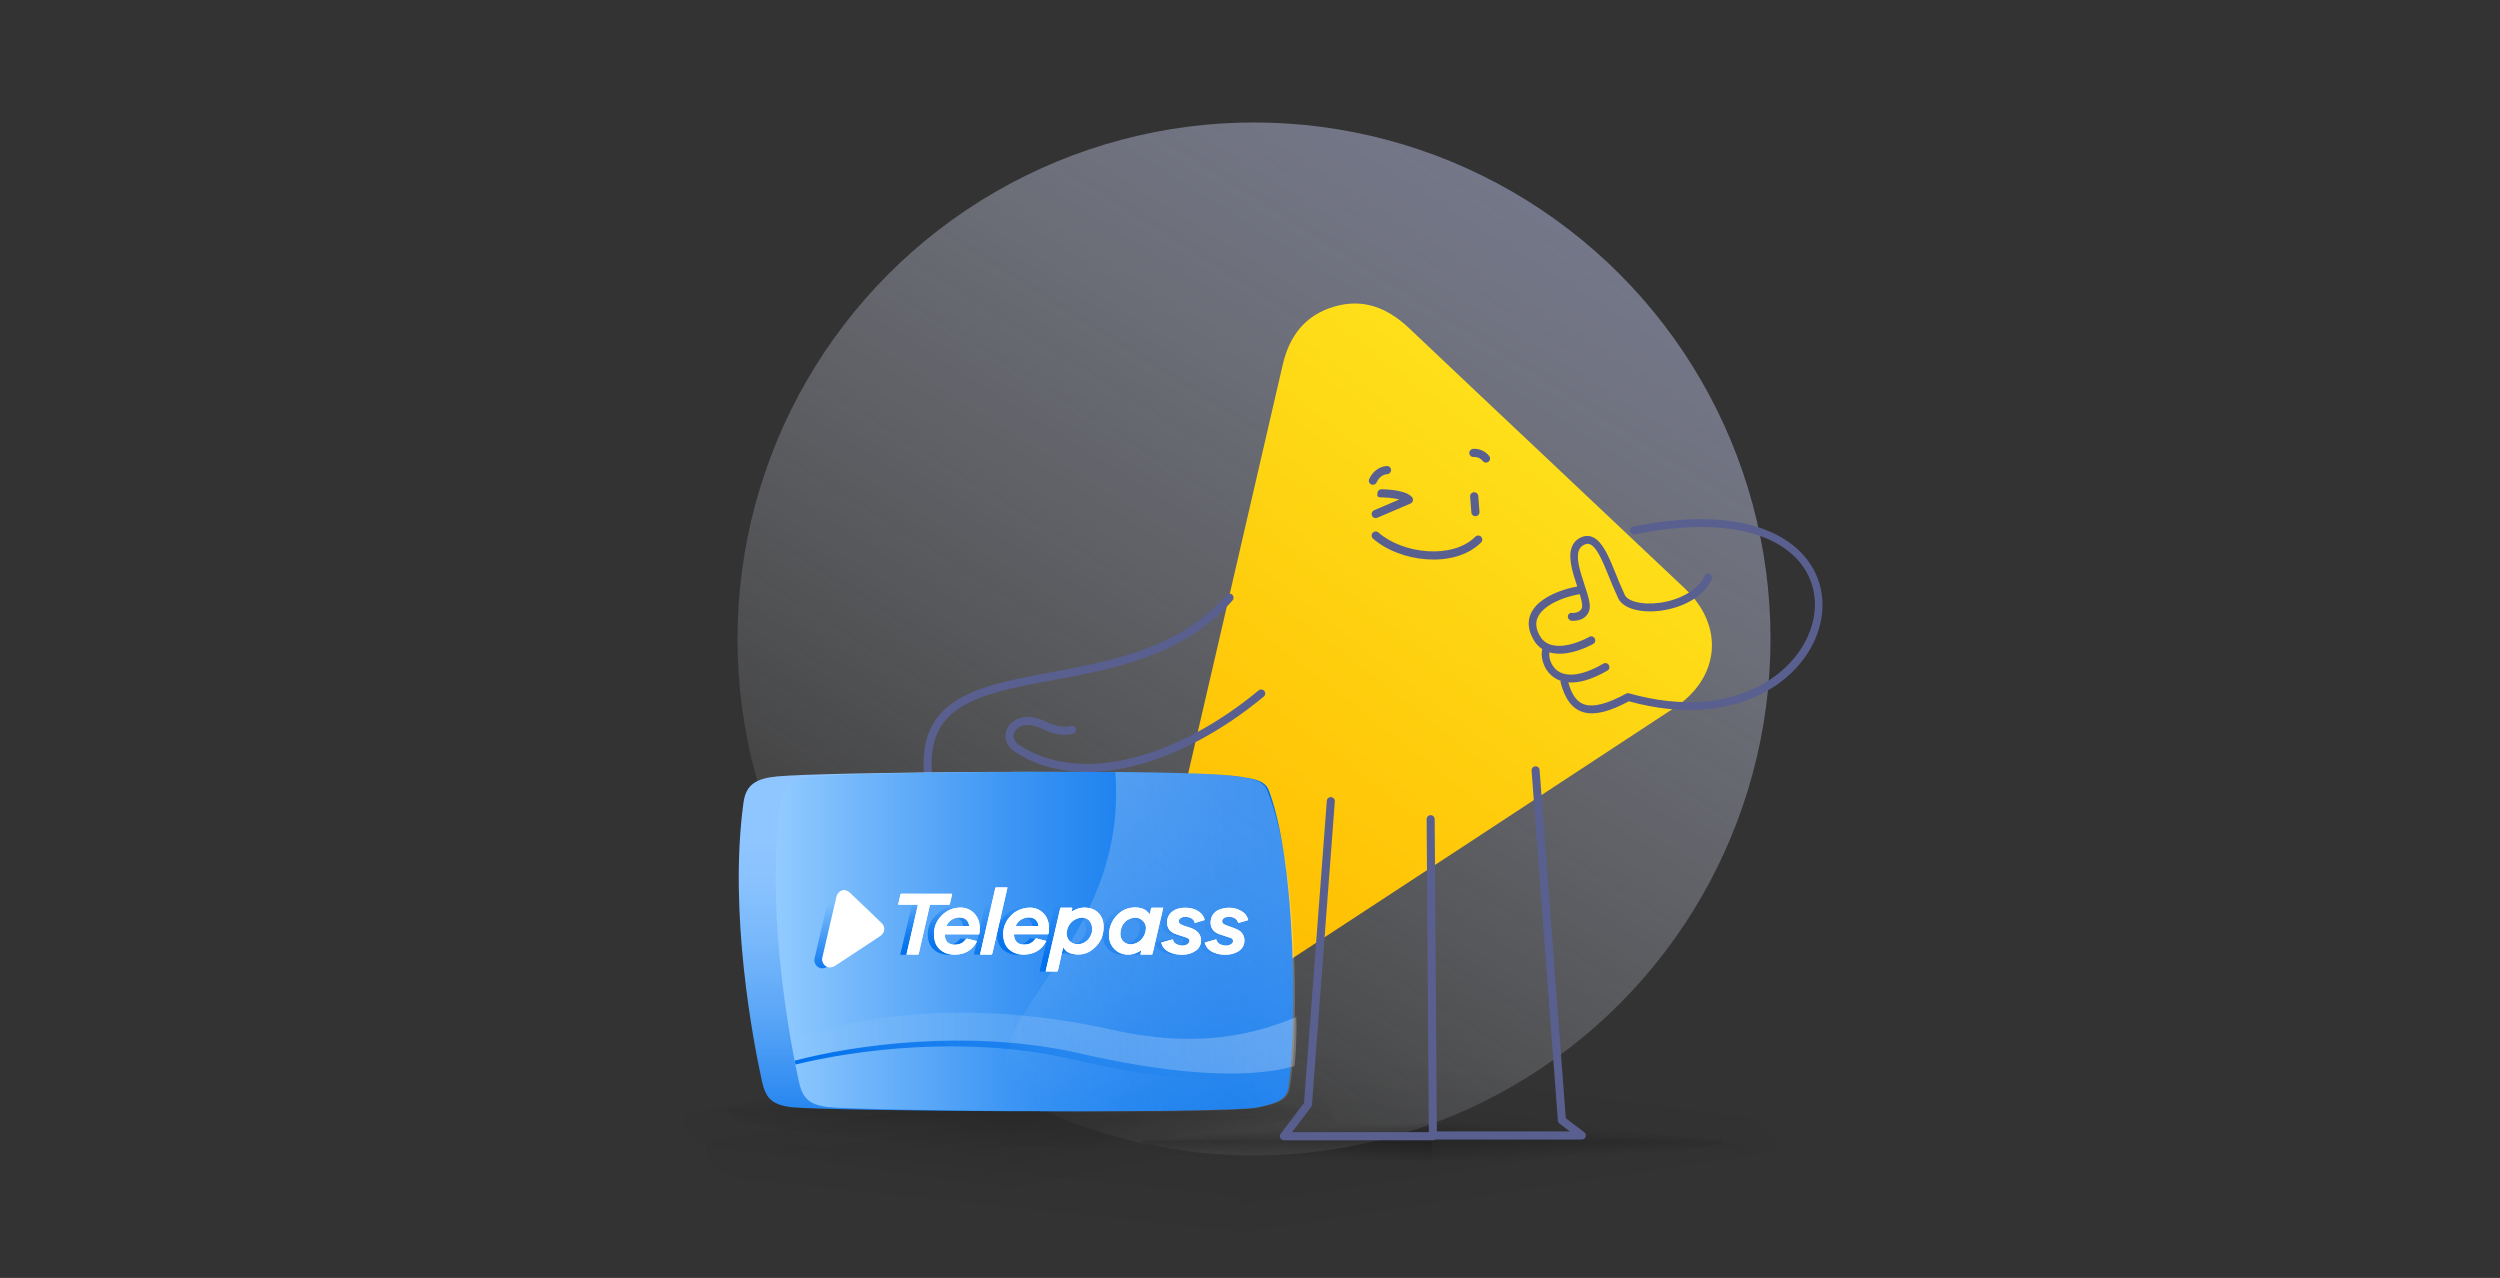 <svg width="313" height="160" viewBox="0 0 313 160" fill="none" xmlns="http://www.w3.org/2000/svg">
<rect x="0" y="0" width="313" height="160" fill="#333333" stroke="none"/>
<g clip-path="url(#clip0_8233_9763)">
<circle cx="157" cy="80" r="64.667" fill="url(#paint0_linear_8233_9763)"/>
<path opacity="0.3" d="M179.334 140.668V142.821H143.001C143.001 141.631 158.813 140.667 178.319 140.667C178.658 140.667 178.997 140.667 179.334 140.667V140.668Z" fill="url(#paint1_linear_8233_9763)"/>
<path opacity="0.2" d="M179.335 140.668V142.821H215.668C215.668 141.632 199.856 140.667 180.35 140.667C180.011 140.667 179.672 140.667 179.335 140.667V140.668Z" fill="url(#paint2_linear_8233_9763)"/>
<path opacity="0.3" d="M143.001 142.821H179.334V145.333C159.172 145.296 143.001 144.184 143.001 142.821Z" fill="url(#paint3_linear_8233_9763)"/>
<path opacity="0.2" d="M215.668 142.821H179.335V145.333C199.496 145.296 215.668 144.184 215.668 142.821Z" fill="url(#paint4_linear_8233_9763)"/>
<path opacity="0.05" d="M88.338 143.655H155.335V156C118.157 155.814 88.338 150.353 88.338 143.655Z" fill="url(#paint5_linear_8233_9763)"/>
<path opacity="0.05" d="M155.334 132.005V143.661H88.334C88.334 137.223 117.492 132 153.461 132C154.087 132 154.712 132 155.334 132V132.005Z" fill="url(#paint6_linear_8233_9763)"/>
<path opacity="0.05" d="M155.334 143.661H222.334C222.334 137.223 193.176 132 157.207 132C156.581 132 155.956 132 155.334 132V143.661Z" fill="url(#paint7_linear_8233_9763)"/>
<g opacity="0.05">
<path d="M222.328 143.655H155.331V156C192.508 155.814 222.328 150.353 222.328 143.655Z" fill="url(#paint8_linear_8233_9763)" style="mix-blend-mode:multiply"/>
</g>
<path d="M145.134 116.073C144.913 114.78 144.973 113.459 145.259 112.179C145.974 108.996 146.725 105.631 147.501 102.272C151.861 83.415 156.244 64.565 160.587 45.706C161.409 42.134 163.327 39.501 166.984 38.406C170.664 37.304 173.715 38.528 176.41 41.082C187.908 51.975 199.46 62.815 210.968 73.702C215.934 78.401 215.338 84.871 209.617 88.627C192.848 99.643 176.076 110.658 159.282 121.639C153.7 125.289 146.837 122.788 145.24 116.58C145.198 116.414 145.163 116.245 145.134 116.073Z" fill="url(#paint9_linear_8233_9763)"/>
<path fill-rule="evenodd" clip-rule="evenodd" d="M192.218 95.941C192.496 95.92 192.738 96.129 192.758 96.407L196.036 140.002L198.354 141.758C198.527 141.889 198.597 142.116 198.528 142.322C198.459 142.528 198.267 142.667 198.05 142.667H179.396C179.119 142.667 178.893 142.442 178.891 142.164L178.613 102.568C178.611 102.289 178.835 102.061 179.113 102.059C179.392 102.057 179.619 102.282 179.621 102.561L179.896 141.655L196.546 141.655L195.246 140.671C195.131 140.584 195.058 140.45 195.047 140.306L191.753 96.483C191.732 96.204 191.94 95.962 192.218 95.941Z" fill="#596090"/>
<path fill-rule="evenodd" clip-rule="evenodd" d="M166.656 99.799C166.934 99.821 167.142 100.064 167.121 100.342L164.259 138.32C164.252 138.417 164.216 138.511 164.158 138.588L161.759 141.747L179.395 141.747C179.674 141.747 179.9 141.973 179.9 142.253C179.9 142.532 179.674 142.758 179.396 142.758H160.742C160.55 142.758 160.375 142.649 160.29 142.477C160.205 142.305 160.224 142.099 160.34 141.946L163.265 138.094L166.116 100.265C166.137 99.987 166.379 99.778 166.656 99.799Z" fill="#596090"/>
<path fill-rule="evenodd" clip-rule="evenodd" d="M197.558 69.487C197.601 68.875 197.828 68.44 198.363 68.191C198.575 68.093 198.745 68.073 198.886 68.092C199.027 68.11 199.171 68.172 199.327 68.292C199.655 68.544 199.991 69.019 200.346 69.707C200.695 70.382 201.03 71.196 201.384 72.07C201.407 72.126 201.43 72.183 201.453 72.24C201.779 73.043 202.12 73.886 202.494 74.67C202.797 75.552 203.676 76.057 204.615 76.309C205.599 76.574 206.817 76.614 208.051 76.439C210.496 76.091 213.204 74.863 214.306 72.541C214.419 72.305 214.318 72.003 214.081 71.868C213.844 71.734 213.56 71.816 213.448 72.053C212.531 73.984 210.175 75.131 207.855 75.461C206.706 75.624 205.618 75.578 204.788 75.355C203.926 75.123 203.497 74.749 203.38 74.384C203.372 74.361 203.363 74.338 203.353 74.316C202.989 73.555 202.654 72.73 202.322 71.909C202.3 71.854 202.278 71.8 202.256 71.746C201.905 70.88 201.552 70.019 201.176 69.291C200.805 68.575 200.379 67.917 199.853 67.513C199.582 67.305 199.276 67.158 198.936 67.113C198.597 67.068 198.259 67.129 197.924 67.284C197.036 67.696 196.672 68.468 196.611 69.343C196.552 70.183 196.767 71.144 197.031 72.046C197.164 72.503 197.315 72.96 197.458 73.392L197.47 73.428C195.937 73.707 194.021 74.349 192.759 75.421C192.101 75.98 191.584 76.689 191.436 77.564C191.286 78.452 191.531 79.425 192.231 80.458C192.238 80.469 192.245 80.479 192.253 80.488C192.507 80.813 192.791 81.068 193.094 81.264C192.972 81.697 192.999 82.271 193.158 82.825C193.344 83.474 193.731 84.173 194.388 84.69C194.683 84.922 195.02 85.109 195.401 85.24C195.379 85.322 195.378 85.412 195.402 85.503C195.91 87.413 196.781 88.783 198.322 89.19C199.747 89.567 201.585 89.061 203.937 87.802C217.848 91.657 226.957 84.637 228.064 77.244C228.624 73.506 227.11 69.726 223.196 67.376C219.322 65.05 213.158 64.158 204.423 65.935C204.17 65.986 204.02 66.245 204.089 66.512C204.157 66.78 204.418 66.955 204.671 66.904C213.305 65.148 219.196 66.076 222.768 68.221C226.301 70.343 227.626 73.685 227.126 77.022C226.118 83.749 217.582 90.66 203.942 86.8C203.826 86.767 203.706 86.78 203.605 86.835C201.19 88.15 199.573 88.521 198.491 88.235C197.516 87.977 196.823 87.129 196.351 85.435C197.613 85.54 199.238 85.128 201.281 83.94C201.502 83.811 201.567 83.512 201.426 83.272C201.286 83.032 200.992 82.941 200.771 83.07C197.543 84.948 195.786 84.597 194.925 83.919C194.478 83.568 194.202 83.082 194.067 82.609C193.954 82.217 193.951 81.881 193.991 81.675C194.952 81.96 195.991 81.85 196.846 81.644C197.582 81.467 198.246 81.205 198.724 80.989C198.963 80.881 199.158 80.783 199.293 80.712C199.361 80.677 199.414 80.647 199.451 80.627C199.47 80.617 199.484 80.609 199.494 80.603L199.506 80.596L199.509 80.594L199.51 80.594C199.51 80.594 199.511 80.593 199.256 80.158L199.51 80.594C199.732 80.465 199.798 80.166 199.657 79.925C199.516 79.685 199.223 79.595 199.001 79.723M199.001 79.723L199 79.724L198.992 79.729L198.957 79.748C198.926 79.766 198.878 79.791 198.817 79.824C198.694 79.888 198.514 79.978 198.291 80.079C197.845 80.281 197.234 80.521 196.567 80.682C195.189 81.014 193.81 80.956 192.983 79.915C192.409 79.063 192.276 78.37 192.372 77.804C192.471 77.22 192.827 76.683 193.393 76.203C194.512 75.251 196.306 74.644 197.781 74.387C197.804 74.464 197.827 74.54 197.849 74.614C197.96 74.993 198.039 75.318 198.074 75.587C198.109 75.864 198.091 76.025 198.058 76.11C197.926 76.451 197.645 76.614 197.34 76.689C197.189 76.726 197.046 76.737 196.939 76.739C196.887 76.74 196.845 76.738 196.817 76.737C196.804 76.736 196.794 76.735 196.789 76.735L196.786 76.735L196.784 76.734C196.523 76.706 196.304 76.901 196.295 77.171C196.286 77.442 196.49 77.686 196.753 77.716L196.769 77.225C196.753 77.716 196.753 77.716 196.753 77.716L196.754 77.716L196.756 77.716L196.762 77.717L196.78 77.719C196.794 77.72 196.813 77.721 196.837 77.722C196.883 77.725 196.948 77.727 197.026 77.726C197.18 77.723 197.392 77.707 197.623 77.65C198.081 77.537 198.666 77.249 198.942 76.537C199.062 76.229 199.059 75.868 199.015 75.527C198.969 75.178 198.873 74.79 198.756 74.393C198.644 74.01 198.508 73.6 198.372 73.188L198.354 73.134C198.21 72.7 198.065 72.26 197.938 71.825C197.68 70.942 197.513 70.134 197.558 69.487" fill="#596090"/>
<path d="M131.782 85.162C139.354 83.758 148.286 82.102 154.321 75.159C154.504 74.948 154.481 74.63 154.27 74.448C154.059 74.266 153.74 74.289 153.557 74.499C147.769 81.159 139.203 82.754 131.587 84.171C130.764 84.325 129.951 84.476 129.155 84.632C125.125 85.417 121.452 86.321 118.958 88.239C117.696 89.21 116.732 90.441 116.174 92.038C115.618 93.629 115.475 95.552 115.8 97.892C115.838 98.168 116.093 98.36 116.37 98.322C116.646 98.284 116.839 98.03 116.801 97.754C116.491 95.524 116.639 93.77 117.128 92.37C117.616 90.976 118.453 89.9 119.576 89.037C121.853 87.285 125.29 86.412 129.349 85.62C130.14 85.466 130.952 85.315 131.782 85.162Z" fill="#596090"/>
<path d="M157.578 86.436C152.556 90.6 146.995 93.609 141.709 94.917C136.424 96.225 131.459 95.825 127.556 93.246C127.146 92.962 126.958 92.614 126.916 92.292C126.873 91.965 126.973 91.626 127.214 91.349C127.676 90.819 128.79 90.42 130.53 91.271C131.683 91.834 132.626 91.991 133.3 91.998C133.636 92.002 133.902 91.968 134.09 91.931C134.184 91.913 134.258 91.894 134.312 91.878C134.339 91.87 134.361 91.863 134.378 91.857L134.399 91.85L134.41 91.846L134.411 91.845C134.411 91.845 134.352 91.688 134.23 91.375L134.413 91.845C134.673 91.744 134.802 91.452 134.701 91.193C134.601 90.935 134.311 90.806 134.052 90.903L134.051 90.904C134.047 90.905 134.04 90.908 134.027 90.911C134.001 90.919 133.956 90.931 133.894 90.943C133.77 90.968 133.573 90.994 133.311 90.991C132.79 90.985 131.995 90.864 130.975 90.366C128.978 89.39 127.313 89.699 126.451 90.689C126.029 91.173 125.831 91.798 125.914 92.424C125.997 93.054 126.36 93.646 126.985 94.077L126.993 94.083C131.205 96.868 136.487 97.248 141.952 95.895C147.418 94.542 153.114 91.448 158.224 87.211C158.439 87.033 158.468 86.715 158.29 86.501C158.111 86.287 157.792 86.258 157.578 86.436Z" fill="#596090"/>
<path fill-rule="evenodd" clip-rule="evenodd" d="M184.468 56.708L184.398 56.202C184.119 56.24 183.923 56.498 183.961 56.778C184 57.055 184.254 57.25 184.532 57.215L184.544 57.214C184.558 57.213 184.582 57.212 184.615 57.212C184.682 57.213 184.78 57.22 184.894 57.246C185.118 57.298 185.402 57.422 185.646 57.726C185.823 57.946 186.145 57.981 186.365 57.804C186.585 57.627 186.62 57.306 186.443 57.086C186.026 56.567 185.522 56.342 185.123 56.25C184.925 56.205 184.753 56.192 184.627 56.19C184.564 56.19 184.512 56.192 184.473 56.194C184.454 56.196 184.438 56.197 184.425 56.199L184.409 56.2L184.403 56.201L184.4 56.202L184.399 56.202C184.399 56.202 184.398 56.202 184.468 56.708ZM174.161 58.818C174.181 59.1 173.968 59.344 173.687 59.364C173.152 59.401 172.657 59.751 172.352 60.4C172.232 60.656 171.927 60.765 171.672 60.645C171.416 60.525 171.307 60.221 171.427 59.965C171.855 59.054 172.636 58.412 173.616 58.344C173.897 58.324 174.141 58.537 174.161 58.818ZM172.449 61.766C172.449 61.484 172.678 61.255 172.96 61.255L172.963 61.255C172.96 61.255 172.96 61.255 172.96 61.255L172.963 61.255L172.971 61.255L172.996 61.255C173.018 61.255 173.049 61.256 173.088 61.257C173.167 61.258 173.28 61.262 173.417 61.268C173.691 61.281 174.066 61.307 174.467 61.36C174.866 61.413 175.305 61.493 175.701 61.619C176.083 61.741 176.495 61.926 176.772 62.227C176.884 62.35 176.93 62.518 176.895 62.68C176.86 62.842 176.749 62.977 176.597 63.043L172.441 64.824C172.182 64.936 171.881 64.816 171.77 64.556C171.659 64.297 171.779 63.996 172.038 63.885L175.187 62.535C174.92 62.464 174.625 62.412 174.334 62.374C173.969 62.326 173.624 62.301 173.369 62.289C173.242 62.283 173.138 62.28 173.067 62.279C173.031 62.278 173.004 62.278 172.986 62.278L172.966 62.277C172.966 62.277 172.449 62.297 172.449 62.045M184.531 61.63C184.813 61.608 185.058 61.819 185.08 62.1L185.232 64.081C185.254 64.362 185.043 64.608 184.762 64.629C184.48 64.651 184.235 64.44 184.213 64.159L184.061 62.179C184.039 61.897 184.25 61.652 184.531 61.63ZM171.857 66.71C172.044 66.499 172.367 66.479 172.578 66.666C174.061 67.978 176.377 68.85 178.713 69.009C181.053 69.168 183.298 68.606 184.708 67.197C184.908 66.997 185.231 66.997 185.431 67.197C185.631 67.396 185.631 67.72 185.431 67.919C183.737 69.614 181.151 70.199 178.644 70.029C176.132 69.858 173.586 68.923 171.901 67.432C171.69 67.245 171.67 66.921 171.857 66.71Z" fill="#596090"/>
<g clip-path="url(#clip1_8233_9763)">
<path opacity="0.05" d="M85.58 140.214H126.245V150.15C103.679 150.001 85.58 145.605 85.58 140.214Z" fill="url(#paint10_linear_8233_9763)"/>
<path opacity="0.05" d="M126.245 130.838V140.218H85.578C85.578 135.037 103.276 130.833 125.108 130.833C125.488 130.833 125.867 130.833 126.245 130.833V130.838Z" fill="url(#paint11_linear_8233_9763)"/>
<path opacity="0.05" d="M126.244 140.218H166.911C166.911 135.037 149.213 130.833 127.381 130.833C127.001 130.833 126.622 130.833 126.244 130.833V140.218Z" fill="url(#paint12_linear_8233_9763)"/>
<g opacity="0.05">
<path d="M166.907 140.214H126.242V150.15C148.808 150.001 166.907 145.605 166.907 140.214Z" fill="url(#paint13_linear_8233_9763)" style="mix-blend-mode:multiply"/>
</g>
<g opacity="0.7">
<path opacity="0.2" d="M126.753 134.902V138.888H91.17C91.17 136.686 106.655 134.9 125.759 134.9C126.091 134.9 126.423 134.9 126.753 134.9V134.902Z" fill="url(#paint14_linear_8233_9763)"/>
<path opacity="0.2" d="M126.753 134.902V138.888H162.336C162.336 136.686 146.85 134.9 127.747 134.9C127.415 134.9 127.083 134.9 126.753 134.9V134.902Z" fill="url(#paint15_linear_8233_9763)"/>
<path opacity="0.2" d="M91.17 138.888H126.753V143.542C107.008 143.472 91.17 141.413 91.17 138.888Z" fill="url(#paint16_linear_8233_9763)"/>
<path opacity="0.2" d="M162.336 138.888H126.753V143.542C146.498 143.472 162.336 141.413 162.336 138.888Z" fill="url(#paint17_linear_8233_9763)"/>
</g>
<path d="M154.556 99.123C154.1 97.692 152.654 97.52 150.512 97.205C144.111 96.267 102.929 96.66 97.316 97.205C94.68 97.459 93.393 98.209 93.084 100.491C91.202 114.303 94.314 130.414 95.378 135.285C95.839 137.391 96.546 138.317 99.075 138.616C103.025 139.088 149.693 139.501 153.357 138.616C155.375 138.129 156.72 137.776 156.967 136.174C157.939 129.811 156.491 108.005 154.56 99.118L154.556 99.123Z" fill="url(#paint18_linear_8233_9763)"/>
<path d="M161.892 125.774L161.892 125.889C161.881 127.155 161.854 128.368 161.816 129.498C161.808 129.711 161.801 129.92 161.793 130.125C161.782 130.338 161.774 130.543 161.766 130.744C161.728 131.51 161.686 132.227 161.64 132.895C161.625 133.116 161.605 133.329 161.594 133.538C161.567 133.833 161.544 134.115 161.517 134.386C161.452 135.058 161.383 135.656 161.306 136.16C161.06 137.766 159.721 138.114 157.712 138.601C156.739 138.835 152.752 138.978 147.337 139.056C142.899 139.118 137.5 139.134 132.035 139.114C119.069 139.073 105.696 138.843 103.664 138.601C101.146 138.302 100.442 137.376 99.987 135.271C99.987 135.263 99.987 135.254 99.987 135.246C99.872 134.734 99.737 134.091 99.59 133.337C99.525 133.022 99.463 132.69 99.394 132.337L99.27 131.674C99.163 131.084 99.047 130.453 98.931 129.781C98.897 129.568 98.862 129.351 98.823 129.13C98.762 128.765 98.7 128.388 98.642 127.999C98.519 127.204 98.391 126.368 98.272 125.492C97.293 118.4 96.551 109.002 97.707 100.477C98.018 98.195 99.296 97.445 101.92 97.191C105.661 96.826 125.227 96.528 139.693 96.654C140.502 96.654 141.298 96.667 142.076 96.679C148.149 96.757 153.009 96.917 154.884 97.191C157.016 97.502 158.459 97.675 158.914 99.104C160.893 104.5 161.708 113.505 161.872 121.489C161.903 122.96 161.911 124.394 161.896 125.77L161.892 125.774Z" fill="url(#paint19_linear_8233_9763)"/>
<path d="M124.749 111.105C124.498 111.105 124.251 111.105 124.004 111.105C123.905 111.105 123.87 111.133 123.847 111.231C123.451 112.955 123.055 114.684 122.651 116.408C122.608 116.601 122.565 116.793 122.522 116.986C122.349 117.732 122.177 118.479 122.004 119.225C121.985 119.315 121.969 119.406 121.945 119.512L123.28 119.512C123.392 119.512 123.46 119.46 123.484 119.355C124.056 116.872 124.624 114.398 125.193 111.915C125.255 111.652 125.314 111.388 125.377 111.106L124.749 111.105ZM155.495 115.094C155.365 114.666 155.11 114.34 154.737 114.104C154.584 114.01 154.431 113.931 154.278 113.872C154.231 113.849 154.184 113.833 154.137 113.817C153.933 113.743 153.728 113.695 153.52 113.672L153.509 113.672C153.089 113.62 152.657 113.66 152.218 113.77C151.378 113.981 150.864 114.567 150.813 115.38C150.774 115.942 150.974 116.409 151.457 116.731C151.716 116.908 152.011 116.995 152.301 117.089C152.646 117.199 152.992 117.305 153.329 117.423C153.486 117.478 153.612 117.592 153.616 117.777C153.623 117.97 153.533 118.115 153.369 118.213C153.282 118.268 153.192 118.307 153.102 118.335L153.094 118.335C153.066 118.347 153.035 118.354 153.007 118.362C152.976 118.374 152.937 118.382 152.906 118.386C152.768 118.405 152.623 118.398 152.482 118.37C152.458 118.37 152.439 118.362 152.419 118.354C152.054 118.279 151.736 118.142 151.583 117.792C151.559 117.741 151.544 117.69 151.528 117.631C151.528 117.623 151.516 117.619 151.501 117.604C151.12 117.71 150.739 117.819 150.351 117.925C150.265 117.949 150.17 117.976 150.084 118C150.084 118.027 150.084 118.035 150.084 118.047C150.092 118.075 150.1 118.106 150.112 118.134C150.143 118.224 150.182 118.31 150.222 118.397L150.222 118.405C150.253 118.46 150.284 118.519 150.32 118.57C150.394 118.688 150.488 118.79 150.594 118.884C150.614 118.904 150.634 118.919 150.657 118.935C150.736 118.998 150.814 119.053 150.904 119.104C151.493 119.434 152.125 119.545 152.792 119.529C152.87 119.529 152.945 119.521 153.02 119.513L153.027 119.513C153.094 119.506 153.157 119.498 153.224 119.49C153.604 119.431 153.965 119.305 154.299 119.097C154.864 118.756 155.142 118.108 155.02 117.463C154.922 116.941 154.6 116.591 154.145 116.367C153.823 116.214 153.474 116.115 153.136 115.985C152.917 115.903 152.685 115.836 152.485 115.718C152.155 115.526 152.187 115.105 152.52 114.917C152.744 114.787 152.983 114.787 153.23 114.791C153.289 114.791 153.344 114.799 153.395 114.807C153.427 114.815 153.462 114.823 153.493 114.831C153.533 114.838 153.572 114.85 153.611 114.862C153.638 114.862 153.67 114.878 153.693 114.89C153.721 114.905 153.752 114.913 153.776 114.929C153.792 114.937 153.807 114.945 153.823 114.956C153.85 114.972 153.874 114.988 153.901 115.008C153.941 115.031 153.976 115.066 154.011 115.102C154.043 115.129 154.074 115.165 154.098 115.2C154.172 115.29 154.227 115.404 154.274 115.53C154.274 115.53 154.286 115.538 154.302 115.55C154.522 115.487 154.741 115.42 154.965 115.361C155.114 115.318 155.255 115.275 155.404 115.232C155.404 115.232 155.432 115.22 155.448 115.216C155.522 115.193 155.506 115.146 155.491 115.094L155.495 115.094ZM148.212 116.141C147.925 116.043 147.627 115.96 147.345 115.858C147.207 115.807 147.07 115.728 146.96 115.638C146.779 115.492 146.756 115.265 146.893 115.08C146.96 114.998 147.058 114.923 147.156 114.876C147.403 114.75 147.678 114.766 147.941 114.813C147.968 114.821 148 114.825 148.027 114.833C148.035 114.833 148.039 114.833 148.043 114.833C148.086 114.845 148.129 114.856 148.172 114.868C148.18 114.868 148.184 114.868 148.188 114.876C148.235 114.892 148.282 114.908 148.325 114.931C148.416 114.971 148.498 115.022 148.569 115.092C148.584 115.108 148.596 115.12 148.612 115.136C148.639 115.163 148.663 115.195 148.687 115.222C148.71 115.253 148.726 115.289 148.741 115.32C148.757 115.344 148.765 115.367 148.773 115.395C148.793 115.43 148.804 115.47 148.816 115.513C148.816 115.525 148.832 115.532 148.844 115.548C149.071 115.481 149.295 115.415 149.522 115.344C149.703 115.289 149.887 115.234 150.068 115.179C150.068 115.152 150.068 115.132 150.06 115.112C150.048 115.073 150.036 115.034 150.025 114.995C149.86 114.531 149.538 114.209 149.114 113.981C149.012 113.926 148.91 113.878 148.804 113.843C148.765 113.823 148.725 113.812 148.678 113.8C148.47 113.725 148.258 113.686 148.043 113.662C147.78 113.635 147.513 113.638 147.246 113.662C146.963 113.689 146.693 113.756 146.43 113.874C145.665 114.211 145.28 114.879 145.379 115.712C145.457 116.325 145.834 116.706 146.387 116.915C146.799 117.072 147.231 117.19 147.647 117.331C147.773 117.371 147.894 117.422 148.004 117.489C148.161 117.587 148.22 117.768 148.138 117.933C148.091 118.035 148.012 118.145 147.918 118.204C147.832 118.259 147.742 118.302 147.655 118.333C147.624 118.341 147.592 118.353 147.565 118.357C147.537 118.357 147.506 118.368 147.475 118.372C147.243 118.408 147.012 118.372 146.776 118.298C146.753 118.29 146.737 118.282 146.721 118.274C146.458 118.187 146.25 118.042 146.14 117.787C146.121 117.747 146.109 117.704 146.097 117.657C146.089 117.629 146.074 117.614 146.062 117.61C146.023 117.61 145.995 117.618 145.983 117.622C145.567 117.739 145.152 117.853 144.736 117.967C144.645 117.99 144.622 118.03 144.657 118.116C144.806 118.572 145.093 118.906 145.517 119.126C146.105 119.437 146.741 119.543 147.4 119.516C147.432 119.516 147.463 119.516 147.495 119.508C147.522 119.508 147.553 119.508 147.581 119.5L147.612 119.5C147.742 119.484 147.867 119.465 147.989 119.433C148.04 119.421 148.091 119.41 148.138 119.394C148.436 119.312 148.719 119.178 148.982 118.994C149.755 118.448 149.833 117.289 149.154 116.648C148.887 116.401 148.565 116.247 148.224 116.133L148.212 116.141ZM118.314 111.897C116.505 111.896 114.692 111.896 112.879 111.895L112.118 111.895C112.024 111.895 111.988 111.923 111.969 112.017C111.89 112.382 111.804 112.748 111.722 113.117C111.687 113.266 111.691 113.266 111.844 113.266L114.006 113.267C114.053 113.267 114.1 113.275 114.167 113.279C113.684 115.361 113.21 117.431 112.728 119.517L113.634 119.517C113.787 119.517 113.936 119.517 114.086 119.517C114.101 119.517 114.113 119.517 114.129 119.517L114.141 119.517C114.141 119.517 114.168 119.517 114.172 119.509C114.172 119.509 114.199 119.494 114.211 119.486C114.239 119.462 114.254 119.423 114.266 119.372C114.497 118.351 114.733 117.329 114.964 116.312C115.191 115.334 115.415 114.359 115.638 113.381C115.658 113.303 115.689 113.271 115.771 113.271C115.932 113.279 116.093 113.271 116.258 113.271L116.501 113.272C116.501 113.272 116.513 113.272 116.521 113.272C116.521 113.272 116.521 113.272 116.529 113.272C116.529 113.272 116.537 113.272 116.541 113.272C116.552 113.272 116.56 113.272 116.568 113.272L116.584 113.272C116.584 113.272 116.584 113.272 116.592 113.272C116.592 113.272 116.592 113.272 116.599 113.272C116.599 113.272 116.607 113.272 116.611 113.272C116.611 113.272 116.619 113.272 116.623 113.272L116.631 113.272C116.631 113.272 116.631 113.272 116.639 113.272L117.015 113.272C117.176 113.272 117.337 113.272 117.498 113.272L118.012 113.272C118.098 113.272 118.142 113.245 118.153 113.154C118.173 113.056 118.196 112.958 118.224 112.86C118.294 112.549 118.361 112.239 118.44 111.913C118.381 111.913 118.345 111.905 118.31 111.905L118.314 111.897ZM130.538 115.727C130.436 115.012 130.102 114.431 129.494 114.022C129.203 113.825 128.886 113.711 128.552 113.664C128.348 113.637 128.14 113.633 127.924 113.648C126.994 113.727 126.221 114.119 125.621 114.826C125.386 115.109 125.201 115.407 125.076 115.722C125.076 115.722 125.076 115.733 125.076 115.737C124.946 116.056 124.868 116.382 124.845 116.735C124.829 116.959 124.837 117.183 124.868 117.419C124.99 118.373 125.508 119.037 126.427 119.364C126.862 119.521 127.313 119.545 127.773 119.498C127.796 119.498 127.82 119.498 127.843 119.49C128.738 119.38 129.475 118.984 129.993 118.226C129.993 118.226 130.001 118.214 130.005 118.202C130.087 118.084 130.154 117.955 130.236 117.813C130.083 117.774 129.934 117.738 129.793 117.695C129.714 117.676 129.64 117.656 129.561 117.636C129.373 117.585 129.181 117.538 128.992 117.487C128.953 117.475 128.926 117.487 128.906 117.51C128.898 117.518 128.894 117.522 128.886 117.53C128.875 117.542 128.867 117.554 128.859 117.561C128.596 117.927 128.267 118.15 127.866 118.233C127.725 118.26 127.568 118.272 127.407 118.264C126.673 118.233 126.309 117.902 126.202 117.207C126.179 117.05 126.248 116.971 126.41 116.971L127.172 116.972C128.235 116.972 129.302 116.972 130.37 116.973C130.476 116.973 130.515 116.937 130.531 116.827C130.574 116.458 130.593 116.093 130.538 115.727ZM126.414 115.938C126.43 115.899 126.438 115.863 126.449 115.836C126.79 115.113 127.634 114.721 128.411 114.902C128.439 114.902 128.458 114.913 128.486 114.921C128.921 115.047 129.263 115.487 129.247 115.939L126.414 115.938ZM121.823 115.481C121.603 114.514 120.802 113.764 119.852 113.65C119.817 113.642 119.778 113.638 119.743 113.634C118.593 113.559 117.643 113.983 116.906 114.871C116.262 115.648 116.059 116.556 116.216 117.542C116.35 118.347 116.797 118.937 117.539 119.279C118.037 119.507 118.571 119.55 119.108 119.499C119.136 119.499 119.163 119.499 119.191 119.491C119.944 119.409 120.595 119.107 121.105 118.525C121.286 118.321 121.435 118.097 121.549 117.83C121.372 117.783 121.203 117.74 121.031 117.696C120.976 117.681 120.925 117.669 120.874 117.657C120.677 117.606 120.485 117.559 120.289 117.512C120.281 117.512 120.273 117.512 120.265 117.512C120.258 117.512 120.25 117.519 120.242 117.519C120.222 117.531 120.207 117.543 120.191 117.559C120.065 117.688 119.959 117.838 119.818 117.948C119.638 118.093 119.41 118.191 119.167 118.238C118.774 118.32 118.347 118.277 118.041 118.1C117.664 117.876 117.55 117.515 117.507 117.11C117.495 117.012 117.53 116.98 117.632 116.98C117.864 116.981 118.103 116.981 118.335 116.981L119.688 116.981C120.363 116.981 121.034 116.982 121.705 116.982C121.792 116.982 121.835 116.954 121.847 116.852C121.909 116.392 121.917 115.933 121.815 115.477L121.823 115.481ZM117.746 115.939C117.758 115.904 117.766 115.873 117.777 115.845C118.126 115.122 118.962 114.726 119.739 114.907C119.751 114.907 119.763 114.907 119.77 114.915C120.257 115.041 120.508 115.406 120.579 115.889C120.579 115.905 120.579 115.917 120.571 115.94L117.742 115.939L117.746 115.939ZM144.813 113.645C144.362 113.645 143.907 113.645 143.452 113.645C143.42 113.645 143.373 113.688 143.361 113.724C143.346 113.775 143.334 113.83 143.322 113.885C143.302 113.963 143.291 114.05 143.271 114.128C143.244 114.242 143.22 114.352 143.193 114.454C143.048 114.309 142.918 114.148 142.761 114.022C142.451 113.778 142.09 113.676 141.709 113.637C141.674 113.637 141.635 113.629 141.595 113.625C140.512 113.546 139.63 113.935 138.931 114.759C138.535 115.227 138.284 115.745 138.167 116.311C138.167 116.311 138.167 116.323 138.167 116.327C138.135 116.496 138.108 116.668 138.096 116.845C138.088 116.975 138.088 117.112 138.096 117.25C138.128 118.236 138.775 119.112 139.713 119.407C140.102 119.529 140.478 119.553 140.847 119.49C141.208 119.439 141.558 119.31 141.899 119.113C141.977 119.07 142.06 119.015 142.162 118.952C142.123 119.105 142.083 119.243 142.052 119.388C142.04 119.428 142.028 119.467 142.021 119.51C142.072 119.51 142.103 119.518 142.138 119.518L142.903 119.518C143.068 119.518 143.237 119.518 143.402 119.518C143.414 119.518 143.429 119.518 143.433 119.518C143.504 119.51 143.531 119.475 143.547 119.397C143.943 117.684 144.343 115.971 144.743 114.254C144.79 114.058 144.833 113.858 144.876 113.653C144.848 113.653 144.837 113.642 144.821 113.642L144.813 113.645ZM141.114 118.198C140.502 118.315 139.948 118.087 139.677 117.604C139.513 117.301 139.485 116.975 139.532 116.641C139.63 115.926 139.967 115.369 140.631 115.062C141.003 114.894 141.372 114.839 141.729 114.941C141.91 114.992 142.082 115.083 142.255 115.22C142.577 115.483 142.71 115.837 142.718 116.147C142.718 117.145 142.063 117.982 141.192 118.182C141.165 118.19 141.141 118.198 141.114 118.202L141.114 118.198ZM137.382 115.6C137.291 114.688 136.612 113.93 135.745 113.721C135.631 113.694 135.517 113.674 135.407 113.658C135.011 113.607 134.619 113.635 134.246 113.744C134.01 113.811 133.779 113.913 133.555 114.047C133.504 114.078 133.453 114.113 133.394 114.149C133.394 114.125 133.386 114.113 133.394 114.109C133.422 113.996 133.449 113.882 133.477 113.772C133.504 113.646 133.504 113.646 133.375 113.646L132.868 113.646C132.633 113.646 132.394 113.646 132.158 113.646C132.037 113.646 131.989 113.677 131.962 113.799C131.75 114.73 131.535 115.657 131.323 116.584C131.296 116.714 131.264 116.839 131.233 116.969C131.143 117.37 131.053 117.766 130.955 118.167C130.7 119.267 130.445 120.367 130.19 121.467C130.178 121.518 130.174 121.573 130.163 121.632C130.214 121.632 130.245 121.64 130.28 121.64C130.708 121.64 131.128 121.64 131.552 121.64L131.56 121.64C131.646 121.64 131.677 121.605 131.693 121.522C131.842 120.851 131.995 120.183 132.144 119.511C132.21 119.224 132.273 118.933 132.344 118.639C132.363 118.651 132.367 118.651 132.371 118.655C132.383 118.67 132.399 118.678 132.403 118.698C132.556 118.926 132.744 119.106 132.968 119.236C133.113 119.319 133.27 119.378 133.443 119.417C133.839 119.508 134.231 119.539 134.604 119.488L134.612 119.488C135.044 119.437 135.452 119.284 135.836 119.021C137.033 118.2 137.531 117.034 137.385 115.608L137.382 115.6ZM132.787 116.706C132.896 115.913 133.304 115.347 134.038 115.025C134.356 114.888 134.69 114.852 135.031 114.935C135.039 114.935 135.047 114.935 135.054 114.943C135.643 115.096 136 115.595 135.981 116.44C135.973 116.774 135.812 117.269 135.428 117.666C135.169 117.933 134.875 118.105 134.549 118.176C134.321 118.231 134.082 118.235 133.831 118.188C133.148 118.062 132.697 117.394 132.787 116.71L132.787 116.706Z" fill="url(#paint20_linear_8233_9763)"/>
<path d="M137.382 115.596C137.292 114.684 136.613 113.925 135.745 113.717C135.632 113.689 135.518 113.67 135.408 113.654C135.012 113.603 134.619 113.63 134.246 113.74C134.011 113.807 133.779 113.909 133.556 114.042C133.505 114.074 133.454 114.109 133.395 114.145C133.395 114.121 133.387 114.109 133.395 114.105C133.422 113.991 133.45 113.877 133.477 113.767C133.505 113.641 133.505 113.641 133.375 113.641L132.869 113.641C132.634 113.641 132.394 113.641 132.159 113.641C132.037 113.641 131.99 113.672 131.962 113.794C131.751 114.726 131.535 115.653 131.323 116.581C131.296 116.711 131.265 116.836 131.233 116.966C131.143 117.367 131.053 117.764 130.955 118.165C130.7 119.266 130.445 120.366 130.19 121.467C130.179 121.518 130.175 121.573 130.163 121.632C130.214 121.632 130.245 121.64 130.281 121.64C130.708 121.64 131.128 121.64 131.552 121.64L131.56 121.64C131.646 121.64 131.678 121.605 131.693 121.522C131.842 120.85 131.995 120.182 132.144 119.51C132.211 119.223 132.274 118.932 132.344 118.637C132.364 118.649 132.368 118.649 132.372 118.653C132.384 118.669 132.399 118.676 132.403 118.696C132.556 118.924 132.745 119.105 132.968 119.235C133.114 119.317 133.271 119.376 133.443 119.416C133.84 119.506 134.232 119.538 134.605 119.487L134.613 119.487C135.044 119.436 135.453 119.283 135.837 119.02C137.034 118.198 137.532 117.031 137.386 115.604L137.382 115.596ZM132.787 116.703C132.897 115.909 133.305 115.343 134.039 115.021C134.357 114.884 134.69 114.849 135.032 114.931C135.039 114.931 135.047 114.931 135.055 114.939C135.644 115.093 136.001 115.592 135.982 116.437C135.974 116.771 135.813 117.266 135.429 117.663C135.17 117.93 134.875 118.103 134.55 118.174C134.322 118.229 134.083 118.233 133.831 118.186C133.149 118.06 132.697 117.391 132.787 116.707L132.787 116.703Z" fill="url(#paint21_linear_8233_9763)"/>
<path d="M144.814 113.639C144.363 113.639 143.908 113.639 143.452 113.639C143.421 113.639 143.374 113.682 143.362 113.717C143.346 113.769 143.335 113.824 143.323 113.879C143.303 113.957 143.292 114.044 143.272 114.122C143.245 114.236 143.221 114.346 143.194 114.449C143.048 114.303 142.919 114.142 142.762 114.016C142.452 113.772 142.091 113.67 141.71 113.63C141.675 113.63 141.635 113.623 141.596 113.619C140.513 113.54 139.63 113.929 138.932 114.754C138.536 115.221 138.285 115.74 138.167 116.306C138.167 116.306 138.167 116.318 138.167 116.322C138.136 116.491 138.108 116.664 138.096 116.841C138.089 116.97 138.089 117.108 138.097 117.246C138.128 118.232 138.776 119.109 139.714 119.404C140.102 119.526 140.479 119.55 140.848 119.487C141.209 119.436 141.558 119.306 141.9 119.11C141.978 119.067 142.06 119.012 142.163 118.949C142.123 119.102 142.084 119.24 142.053 119.385C142.041 119.424 142.029 119.464 142.021 119.507C142.072 119.507 142.104 119.515 142.139 119.515L142.904 119.515C143.069 119.515 143.238 119.515 143.403 119.515C143.414 119.515 143.43 119.515 143.434 119.515C143.505 119.507 143.532 119.472 143.548 119.393C143.944 117.68 144.344 115.966 144.744 114.249C144.791 114.052 144.834 113.852 144.877 113.647C144.849 113.647 144.838 113.635 144.822 113.635L144.814 113.639ZM141.115 118.194C140.502 118.311 139.949 118.083 139.678 117.6C139.513 117.297 139.486 116.971 139.533 116.637C139.631 115.921 139.968 115.363 140.631 115.057C141.004 114.888 141.373 114.833 141.73 114.935C141.91 114.987 142.083 115.077 142.256 115.215C142.578 115.478 142.711 115.832 142.719 116.142C142.719 117.141 142.064 117.978 141.193 118.178C141.166 118.186 141.142 118.194 141.115 118.198L141.115 118.194Z" fill="url(#paint22_linear_8233_9763)"/>
<path d="M121.825 115.48C121.605 114.513 120.804 113.762 119.854 113.647C119.819 113.639 119.78 113.635 119.744 113.632C118.595 113.556 117.645 113.981 116.907 114.869C116.264 115.647 116.06 116.555 116.217 117.542C116.351 118.347 116.798 118.937 117.54 119.279C118.039 119.507 118.572 119.551 119.11 119.5C119.137 119.5 119.165 119.5 119.192 119.492C119.946 119.41 120.597 119.107 121.107 118.526C121.248 118.361 121.056 117.979 121.032 117.692C121.025 117.622 121.032 117.559 121.056 117.508L121.048 117.508C120.656 117.508 120.565 117.508 120.295 117.507C120.287 117.507 120.279 117.507 120.271 117.507C120.263 117.507 120.255 117.515 120.247 117.515C120.228 117.527 120.212 117.539 120.197 117.555C120.071 117.684 119.965 117.834 119.824 117.944C119.643 118.089 119.416 118.187 119.172 118.234C118.78 118.317 118.352 118.273 118.046 118.096C117.669 117.872 117.555 117.51 117.512 117.106C117.5 117.007 117.536 116.976 117.638 116.976C117.869 116.976 118.109 116.976 118.34 116.976L119.694 116.977C120.369 116.977 121.04 116.977 121.711 116.977C121.798 116.977 121.841 116.95 121.852 116.848C121.915 116.388 121.923 115.928 121.821 115.472L121.825 115.48ZM117.747 115.938C117.759 115.903 117.767 115.871 117.779 115.844C118.128 115.121 118.964 114.724 119.741 114.905C119.753 114.905 119.764 114.905 119.772 114.913C120.259 115.039 120.51 115.405 120.581 115.888C120.581 115.904 120.581 115.916 120.573 115.939L117.743 115.938L117.747 115.938Z" fill="url(#paint23_linear_8233_9763)"/>
<path d="M130.538 115.729C130.436 115.013 130.102 114.431 129.494 114.022C129.204 113.826 128.886 113.712 128.552 113.664C128.348 113.637 128.14 113.633 127.924 113.648C126.994 113.727 126.221 114.12 125.621 114.827C125.386 115.11 125.201 115.408 125.076 115.723C125.076 115.723 125.076 115.735 125.076 115.739C124.946 116.057 124.868 116.383 124.845 116.737C124.829 116.961 124.837 117.185 124.868 117.421C124.99 118.376 125.508 119.041 126.427 119.367C126.862 119.524 127.314 119.548 127.773 119.501C127.796 119.501 127.82 119.501 127.843 119.493C128.738 119.384 129.476 118.987 129.993 118.228C129.993 118.228 130.001 118.217 130.005 118.205C130.033 118.103 129.872 117.874 129.793 117.698C129.754 117.611 129.734 117.536 129.762 117.489L129.711 117.489C129.416 117.489 129.326 117.489 128.997 117.489C128.957 117.489 128.926 117.497 128.91 117.513C128.902 117.52 128.898 117.524 128.891 117.532C128.879 117.544 128.871 117.556 128.863 117.564C128.6 117.929 128.271 118.153 127.87 118.235C127.729 118.263 127.572 118.275 127.411 118.267C126.677 118.235 126.312 117.905 126.206 117.209C126.183 117.052 126.252 116.973 126.414 116.973L127.176 116.974C128.239 116.974 129.306 116.974 130.374 116.975C130.48 116.975 130.519 116.939 130.535 116.829C130.578 116.46 130.597 116.094 130.542 115.729L130.538 115.729ZM126.414 115.939C126.43 115.9 126.438 115.865 126.449 115.837C126.791 115.114 127.634 114.721 128.411 114.902C128.439 114.902 128.458 114.914 128.486 114.922C128.921 115.048 129.263 115.488 129.247 115.94L126.414 115.939Z" fill="url(#paint24_linear_8233_9763)"/>
<path d="M118.444 111.902C118.369 112.232 118.299 112.543 118.228 112.853C118.205 112.952 118.177 113.05 118.162 113.148C118.146 113.235 118.107 113.262 118.016 113.262C117.432 113.262 116.843 113.262 116.258 113.261C116.097 113.261 115.936 113.265 115.776 113.261C115.693 113.261 115.658 113.289 115.642 113.371C115.423 114.35 115.195 115.325 114.972 116.303C114.737 117.325 114.501 118.343 114.274 119.365C114.25 119.475 114.207 119.519 114.089 119.515C113.685 119.507 113.277 119.514 112.873 119.514L112.728 119.514C113.21 117.427 113.684 115.356 114.167 113.273C114.104 113.273 114.057 113.265 114.01 113.265C113.288 113.264 112.569 113.264 111.847 113.264C111.694 113.264 111.69 113.264 111.726 113.111C111.808 112.745 111.894 112.38 111.973 112.014C111.992 111.924 112.027 111.896 112.122 111.896C114.186 111.897 116.254 111.897 118.318 111.898C118.354 111.898 118.393 111.898 118.448 111.906L118.444 111.902Z" fill="url(#paint25_linear_8233_9763)"/>
<path d="M150.064 115.185C149.652 115.307 149.248 115.432 148.84 115.554C148.828 115.534 148.817 115.526 148.817 115.519C148.695 115.07 148.353 114.893 147.941 114.819C147.678 114.771 147.408 114.755 147.157 114.881C147.058 114.928 146.96 114.999 146.898 115.086C146.76 115.27 146.784 115.494 146.96 115.64C147.074 115.734 147.212 115.809 147.349 115.86C147.636 115.966 147.926 116.045 148.216 116.143C148.558 116.257 148.88 116.411 149.143 116.659C149.826 117.299 149.744 118.455 148.974 119.001C148.504 119.335 147.974 119.5 147.393 119.524C146.73 119.551 146.098 119.444 145.509 119.134C145.085 118.914 144.799 118.575 144.646 118.123C144.614 118.033 144.634 117.998 144.728 117.974C145.144 117.86 145.56 117.742 145.976 117.628C146.051 117.601 146.812 117.554 146.831 117.629C146.922 117.986 146.443 118.202 146.773 118.305C147.165 118.431 147.562 118.447 147.923 118.211C148.017 118.152 148.095 118.042 148.142 117.94C148.221 117.775 148.162 117.594 148.005 117.495C147.895 117.429 147.769 117.377 147.648 117.334C147.228 117.193 146.8 117.078 146.384 116.921C145.831 116.713 145.45 116.331 145.375 115.718C145.273 114.888 145.661 114.22 146.426 113.879C146.685 113.761 146.96 113.698 147.239 113.671C147.89 113.608 148.518 113.671 149.107 113.99C149.535 114.218 149.852 114.54 150.021 115C150.037 115.039 150.045 115.079 150.057 115.118C150.061 115.134 150.061 115.153 150.064 115.185Z" fill="url(#paint26_linear_8233_9763)"/>
<path d="M150.087 117.998C150.562 117.865 151.037 117.731 151.504 117.602C151.606 117.602 152.19 117.602 152.265 117.602C152.391 118.093 152.041 118.286 152.481 118.368C152.795 118.427 153.093 118.384 153.372 118.215C153.537 118.113 153.627 117.972 153.619 117.779C153.611 117.59 153.489 117.48 153.332 117.425C152.995 117.303 152.649 117.197 152.304 117.091C152.01 116.996 151.715 116.91 151.456 116.733C150.97 116.41 150.769 115.943 150.808 115.38C150.863 114.571 151.377 113.981 152.217 113.773C153.096 113.553 153.944 113.621 154.733 114.108C155.109 114.34 155.361 114.67 155.49 115.095C155.506 115.146 155.137 115.531 155.059 115.551C154.745 115.551 154.611 115.551 154.297 115.551C154.282 115.539 154.274 115.535 154.27 115.531C154.105 115.067 153.744 114.811 153.226 114.792C152.978 114.784 152.739 114.788 152.515 114.913C152.182 115.102 152.151 115.522 152.48 115.715C152.68 115.833 152.912 115.9 153.132 115.983C153.469 116.108 153.819 116.207 154.14 116.364C154.596 116.585 154.914 116.938 155.012 117.457C155.134 118.106 154.855 118.75 154.294 119.096C153.831 119.379 153.329 119.516 152.787 119.528C152.12 119.544 151.488 119.429 150.9 119.103C150.507 118.883 150.244 118.56 150.103 118.136C150.095 118.108 150.087 118.077 150.079 118.049C150.079 118.037 150.079 118.026 150.079 118.002L150.087 117.998Z" fill="url(#paint27_linear_8233_9763)"/>
<path d="M125.378 111.104C125.315 111.388 125.256 111.651 125.193 111.914C124.625 114.395 124.056 116.875 123.484 119.355C123.46 119.463 123.391 119.516 123.276 119.516C122.879 119.516 122.479 119.516 122.083 119.516C122.043 119.516 122 119.516 121.945 119.516C121.969 119.41 121.985 119.32 122.004 119.229C122.62 116.564 123.231 113.895 123.843 111.226C123.863 111.132 123.902 111.1 124 111.1C124.412 111.104 124.828 111.1 125.24 111.101C125.276 111.101 125.315 111.101 125.374 111.101L125.378 111.104Z" fill="url(#paint28_linear_8233_9763)"/>
<path d="M104.768 111.527C104.975 111.627 105.225 111.682 105.381 111.831C106.741 113.111 108.091 114.403 109.429 115.704C109.92 116.181 109.82 116.915 109.23 117.311C108.368 117.889 107.496 118.456 106.628 119.025C105.597 119.704 104.572 120.392 103.534 121.06C102.881 121.48 102.089 121.118 101.968 120.36C101.95 120.248 101.955 120.126 101.98 120.015C102.566 117.471 103.154 114.926 103.748 112.382C103.863 111.885 104.262 111.578 104.766 111.527L104.768 111.527Z" fill="url(#paint29_linear_8233_9763)"/>
<path d="M124.749 111.109C124.662 111.109 124.627 111.14 124.607 111.234C123.996 113.898 123.38 116.565 122.765 119.228C122.745 119.319 122.73 119.409 122.706 119.515L124.04 119.516C124.153 119.516 124.221 119.463 124.244 119.358C124.444 118.486 124.644 117.614 124.844 116.742C124.919 116.408 124.997 116.074 125.075 115.744C125.075 115.744 125.075 115.733 125.075 115.729C125.365 114.46 125.659 113.191 125.949 111.918C126.012 111.655 126.071 111.392 126.134 111.109L124.745 111.109L124.749 111.109ZM156.255 115.094C156.126 114.67 155.871 114.343 155.498 114.108C154.87 113.722 154.207 113.596 153.52 113.671L153.508 113.671C153.481 113.671 153.461 113.679 153.434 113.679C153.394 113.687 153.351 113.694 153.308 113.702C153.277 113.702 153.241 113.714 153.21 113.722C153.131 113.738 153.053 113.749 152.978 113.773C152.139 113.985 151.625 114.57 151.574 115.383C151.535 115.945 151.735 116.413 152.218 116.735C152.477 116.912 152.771 116.998 153.062 117.093C153.407 117.203 153.752 117.309 154.09 117.427C154.247 117.482 154.372 117.596 154.376 117.78C154.384 117.973 154.294 118.118 154.129 118.216C153.851 118.389 153.552 118.428 153.238 118.369C153.191 118.362 153.144 118.35 153.101 118.338L153.093 118.338C152.995 118.314 152.901 118.287 152.811 118.247C152.783 118.236 152.756 118.224 152.732 118.208C152.634 118.157 152.552 118.09 152.477 118.008C152.45 117.98 152.43 117.953 152.41 117.921C152.355 117.843 152.316 117.744 152.285 117.638C152.285 117.631 152.273 117.627 152.261 117.611C152.034 117.674 151.81 117.74 151.578 117.799C151.335 117.87 151.088 117.937 150.841 118.007L150.841 118.054C150.849 118.082 150.857 118.113 150.868 118.141C151.01 118.565 151.273 118.887 151.661 119.107C151.85 119.214 152.046 119.296 152.242 119.359C152.293 119.379 152.344 119.391 152.399 119.406C152.423 119.414 152.442 119.418 152.466 119.426C152.517 119.438 152.572 119.45 152.623 119.457C152.634 119.457 152.642 119.457 152.65 119.465C152.717 119.477 152.78 119.489 152.842 119.493C152.897 119.505 152.956 119.509 153.015 119.516L153.023 119.516C153.09 119.517 153.152 119.528 153.219 119.528C153.329 119.528 153.443 119.536 153.553 119.528C154.094 119.513 154.6 119.379 155.059 119.093C155.62 118.751 155.903 118.103 155.777 117.459C155.679 116.936 155.361 116.586 154.902 116.362C154.58 116.209 154.231 116.111 153.897 115.981C153.673 115.898 153.442 115.832 153.242 115.714C152.912 115.521 152.943 115.101 153.277 114.912C153.312 114.893 153.348 114.877 153.383 114.861C153.414 114.846 153.454 114.838 153.489 114.826C153.52 114.818 153.552 114.81 153.583 114.806C153.713 114.783 153.85 114.783 153.987 114.787C154.042 114.787 154.097 114.795 154.144 114.803C154.164 114.803 154.175 114.803 154.191 114.81C154.246 114.818 154.297 114.83 154.344 114.846C154.399 114.862 154.446 114.881 154.493 114.905C154.529 114.92 154.564 114.94 154.595 114.964C154.623 114.979 154.65 114.995 154.674 115.015C154.701 115.034 154.721 115.054 154.745 115.078C154.76 115.093 154.772 115.105 154.788 115.121C154.854 115.192 154.909 115.266 154.957 115.357C154.984 115.408 155.008 115.467 155.031 115.53C155.031 115.53 155.043 115.537 155.059 115.549C155.066 115.549 155.07 115.549 155.078 115.541C155.451 115.435 155.832 115.326 156.212 115.216C156.291 115.192 156.271 115.141 156.255 115.09L156.255 115.094ZM148.973 116.141C148.686 116.042 148.392 115.96 148.105 115.857C147.972 115.806 147.831 115.728 147.721 115.637C147.54 115.492 147.517 115.264 147.658 115.079C147.721 114.997 147.819 114.922 147.917 114.875C147.952 114.856 147.991 114.844 148.027 114.832C148.242 114.757 148.474 114.773 148.701 114.813C148.76 114.824 148.815 114.836 148.87 114.852C148.921 114.868 148.972 114.88 149.019 114.903C149.055 114.915 149.094 114.931 149.125 114.95C149.169 114.974 149.208 114.993 149.247 115.025C149.278 115.049 149.31 115.072 149.337 115.104C149.365 115.131 149.392 115.162 149.42 115.194C149.455 115.237 149.486 115.288 149.514 115.347C149.541 115.398 149.557 115.453 149.577 115.516C149.577 115.528 149.588 115.536 149.6 115.552C150.008 115.43 150.416 115.308 150.825 115.183C150.825 115.155 150.824 115.135 150.817 115.116C150.805 115.077 150.793 115.037 150.781 114.998C150.616 114.534 150.294 114.212 149.871 113.984C149.29 113.677 148.678 113.607 148.042 113.661C148.042 113.661 148.015 113.661 148.007 113.661C147.724 113.689 147.453 113.755 147.191 113.873C147.14 113.897 147.085 113.92 147.038 113.948C146.987 113.971 146.939 114.003 146.892 114.03C146.845 114.062 146.802 114.093 146.763 114.125C146.724 114.156 146.684 114.191 146.641 114.227C146.606 114.262 146.567 114.301 146.539 114.333C146.516 114.356 146.5 114.376 146.48 114.399C146.453 114.435 146.426 114.474 146.402 114.509C146.359 114.58 146.32 114.647 146.28 114.722C146.253 114.773 146.233 114.832 146.214 114.887C146.175 115.008 146.143 115.13 146.135 115.264C146.128 115.33 146.124 115.393 146.124 115.46C146.124 115.543 146.124 115.629 146.139 115.711C146.218 116.324 146.595 116.706 147.148 116.914C147.56 117.071 147.992 117.189 148.408 117.331C148.533 117.37 148.655 117.421 148.765 117.488C148.922 117.586 148.981 117.767 148.902 117.932C148.851 118.034 148.773 118.144 148.679 118.203C148.353 118.411 148.004 118.423 147.655 118.332C147.615 118.324 147.576 118.309 147.533 118.301C147.203 118.199 146.944 118.018 146.854 117.66C146.854 117.641 146.842 117.633 146.83 117.625L146.83 117.617C146.83 117.617 146.828 117.617 146.823 117.617C146.823 117.617 146.803 117.609 146.795 117.617C146.787 117.617 146.779 117.617 146.772 117.625C146.76 117.625 146.752 117.625 146.744 117.633C146.544 117.688 146.344 117.747 146.144 117.802C145.928 117.864 145.712 117.923 145.5 117.982C145.41 118.006 145.39 118.045 145.422 118.131C145.571 118.587 145.858 118.921 146.281 119.141C146.536 119.275 146.803 119.373 147.074 119.432C147.106 119.444 147.145 119.452 147.18 119.456C147.313 119.483 147.451 119.503 147.588 119.515L147.62 119.515C147.674 119.523 147.733 119.527 147.792 119.531C147.918 119.531 148.039 119.531 148.169 119.531C148.75 119.503 149.279 119.342 149.75 119.009C149.801 118.973 149.852 118.934 149.895 118.887C149.935 118.856 149.97 118.816 150.001 118.781C150.017 118.765 150.029 118.753 150.041 118.734C150.068 118.706 150.088 118.675 150.107 118.647C150.127 118.624 150.139 118.6 150.154 118.573C150.186 118.518 150.217 118.459 150.241 118.4C150.248 118.392 150.252 118.384 150.252 118.376C150.272 118.349 150.28 118.314 150.292 118.282C150.315 118.223 150.327 118.164 150.343 118.105C150.358 118.046 150.37 117.984 150.37 117.925C150.421 117.469 150.276 116.993 149.918 116.659C149.651 116.412 149.33 116.259 148.988 116.145L148.973 116.141ZM119.075 111.896L118.313 111.896C116.504 111.896 114.692 111.895 112.879 111.895L112.867 111.895C112.867 111.895 112.835 111.895 112.82 111.902C112.808 111.902 112.796 111.902 112.792 111.918C112.761 111.93 112.741 111.961 112.73 112.016C112.651 112.382 112.565 112.747 112.483 113.116C112.447 113.266 112.451 113.266 112.604 113.266L114.766 113.266C114.817 113.266 114.865 113.274 114.927 113.278C114.445 115.36 113.971 117.43 113.489 119.516L114.14 119.516C114.375 119.517 114.615 119.517 114.85 119.517L114.866 119.517C114.889 119.517 114.909 119.517 114.929 119.509C114.929 119.509 114.936 119.509 114.944 119.509C114.96 119.501 114.972 119.497 114.98 119.485C115.007 119.458 115.023 119.422 115.035 119.367C115.266 118.346 115.501 117.325 115.732 116.307C115.96 115.329 116.183 114.355 116.407 113.377C116.407 113.353 116.418 113.341 116.426 113.326C116.426 113.31 116.442 113.302 116.454 113.294C116.465 113.282 116.477 113.279 116.489 113.275C116.497 113.275 116.505 113.275 116.513 113.275C116.513 113.275 116.524 113.275 116.532 113.275C116.532 113.275 116.532 113.275 116.54 113.275L116.599 113.275C116.599 113.275 116.599 113.275 116.607 113.275C116.607 113.275 116.607 113.275 116.615 113.275C116.615 113.275 116.622 113.275 116.626 113.275C116.626 113.275 116.634 113.275 116.638 113.275L117.031 113.275C117.191 113.275 117.352 113.275 117.513 113.275L118.788 113.275C118.875 113.275 118.918 113.248 118.93 113.157C118.949 113.059 118.977 112.961 119 112.863C119.071 112.553 119.137 112.242 119.216 111.916C119.157 111.916 119.122 111.908 119.086 111.908L119.075 111.896ZM131.299 115.727C131.197 115.012 130.863 114.43 130.255 114.021C129.78 113.703 129.258 113.597 128.689 113.648C128.646 113.648 128.599 113.655 128.555 113.663C127.684 113.769 126.958 114.154 126.39 114.825C125.754 115.572 125.503 116.448 125.629 117.414C125.755 118.369 126.269 119.033 127.187 119.359C127.376 119.43 127.572 119.473 127.772 119.493C128.047 119.525 128.321 119.517 128.604 119.485C129.498 119.376 130.236 118.979 130.754 118.221C130.84 118.095 130.911 117.958 130.997 117.809C130.562 117.695 130.157 117.588 129.757 117.482L129.706 117.482C129.667 117.49 129.647 117.522 129.624 117.557C129.604 117.58 129.588 117.608 129.561 117.631C129.22 118.079 128.745 118.287 128.172 118.26C128.062 118.26 127.96 118.244 127.87 118.228C127.336 118.122 127.061 117.796 126.967 117.202C126.932 116.975 126.932 116.967 127.147 116.967L127.175 116.967C128.238 116.967 129.306 116.967 130.373 116.968L131.126 116.968C131.17 116.968 131.205 116.968 131.228 116.948C131.268 116.929 131.287 116.89 131.295 116.819C131.307 116.736 131.315 116.646 131.319 116.563C131.342 116.285 131.346 116.002 131.299 115.719L131.299 115.727ZM127.175 115.938C127.19 115.898 127.198 115.863 127.21 115.835C127.441 115.348 127.9 115.015 128.41 114.901C128.681 114.838 128.968 114.838 129.246 114.921C129.686 115.046 130.023 115.487 130.008 115.938L127.175 115.938ZM122.584 115.48C122.356 114.479 121.5 113.704 120.507 113.633C120.28 113.618 120.064 113.621 119.852 113.649C118.993 113.743 118.263 114.159 117.671 114.87C117.027 115.648 116.823 116.555 116.984 117.541C117.114 118.347 117.562 118.936 118.303 119.278C118.566 119.4 118.837 119.467 119.112 119.498C119.39 119.53 119.673 119.522 119.955 119.491C120.709 119.408 121.36 119.106 121.87 118.525C122.05 118.321 122.2 118.097 122.313 117.83C121.882 117.716 121.47 117.609 121.058 117.507L121.05 117.507C121.022 117.507 120.983 117.535 120.963 117.558C120.936 117.586 120.905 117.621 120.881 117.652C120.791 117.755 120.701 117.861 120.595 117.947C120.234 118.238 119.653 118.343 119.182 118.237C119.052 118.21 118.927 118.163 118.817 118.1C118.44 117.876 118.326 117.514 118.283 117.109C118.275 117.035 118.295 116.996 118.35 116.98C118.366 116.98 118.385 116.98 118.409 116.98C118.585 116.98 118.762 116.98 118.942 116.98L119.704 116.98C120.379 116.98 121.05 116.981 121.721 116.981L122.462 116.981C122.486 116.981 122.509 116.981 122.529 116.981C122.588 116.969 122.611 116.934 122.623 116.852C122.647 116.702 122.654 116.557 122.658 116.408C122.678 116.093 122.658 115.783 122.587 115.476L122.584 115.48ZM121.332 115.94L118.503 115.939C118.518 115.903 118.522 115.872 118.534 115.845C118.765 115.357 119.224 115.02 119.735 114.906C119.994 114.847 120.268 114.847 120.527 114.914C121.014 115.04 121.265 115.405 121.336 115.889C121.336 115.904 121.336 115.916 121.328 115.94L121.332 115.94ZM145.57 113.645L144.809 113.645C144.609 113.645 144.412 113.645 144.212 113.645C144.181 113.644 144.13 113.688 144.118 113.723C144.083 113.853 144.055 113.994 144.028 114.128C144.004 114.242 143.977 114.352 143.953 114.454C143.808 114.308 143.679 114.147 143.522 114.021C143.455 113.97 143.392 113.923 143.318 113.884C143.027 113.719 142.698 113.652 142.356 113.624C142.129 113.605 141.917 113.608 141.709 113.636C140.916 113.722 140.249 114.107 139.692 114.759C139.084 115.474 138.821 116.314 138.849 117.245C138.881 118.231 139.528 119.108 140.466 119.403C140.592 119.442 140.713 119.473 140.839 119.485C141.255 119.556 141.655 119.509 142.044 119.384C142.251 119.313 142.452 119.223 142.652 119.109C142.734 119.065 142.813 119.011 142.915 118.948C142.864 119.144 142.82 119.317 142.773 119.502C142.824 119.502 142.856 119.509 142.895 119.509L143.429 119.51C143.668 119.51 143.915 119.51 144.159 119.51C144.253 119.51 144.288 119.475 144.304 119.384C144.7 117.671 145.1 115.959 145.499 114.242C145.546 114.046 145.59 113.845 145.633 113.641C145.605 113.641 145.589 113.629 145.574 113.629L145.57 113.645ZM141.875 118.197C141.635 118.244 141.4 118.236 141.188 118.177C140.866 118.095 140.599 117.894 140.438 117.599C140.273 117.297 140.246 116.971 140.293 116.637C140.391 115.922 140.728 115.364 141.391 115.058C141.505 115.007 141.619 114.968 141.725 114.936C142.172 114.819 142.615 114.889 143.012 115.216C143.334 115.479 143.467 115.833 143.475 116.143C143.475 117.172 142.785 118.024 141.871 118.197L141.875 118.197ZM138.142 115.599C138.052 114.688 137.373 113.929 136.509 113.721C136.133 113.634 135.768 113.61 135.407 113.658C135.03 113.708 134.665 113.838 134.316 114.046C134.265 114.078 134.214 114.113 134.159 114.148C134.159 114.125 134.151 114.113 134.151 114.109C134.179 113.995 134.206 113.881 134.233 113.771C134.233 113.759 134.233 113.751 134.241 113.748C134.265 113.649 134.249 113.645 134.131 113.645L133.37 113.645C133.217 113.645 133.064 113.645 132.915 113.645C132.895 113.645 132.88 113.645 132.864 113.645C132.782 113.653 132.742 113.692 132.723 113.794C132.39 115.252 132.049 116.705 131.715 118.159C131.461 119.259 131.202 120.358 130.951 121.458C130.935 121.509 130.931 121.564 130.923 121.623C130.974 121.623 131.006 121.631 131.041 121.631C131.214 121.631 131.383 121.631 131.551 121.631L131.559 121.631C131.81 121.631 132.061 121.632 132.312 121.632C132.403 121.632 132.438 121.6 132.454 121.514C132.603 120.842 132.756 120.174 132.905 119.503C132.928 119.412 132.944 119.322 132.967 119.224C133.014 119.027 133.057 118.831 133.104 118.63C133.124 118.642 133.132 118.642 133.132 118.646C133.144 118.662 133.159 118.67 133.163 118.689C133.415 119.071 133.764 119.31 134.203 119.409C134.337 119.44 134.474 119.464 134.604 119.479L134.611 119.479C135.314 119.562 135.989 119.433 136.601 119.013C137.421 118.447 137.915 117.713 138.092 116.844C138.127 116.675 138.154 116.507 138.162 116.326C138.162 116.326 138.162 116.314 138.162 116.31C138.178 116.082 138.17 115.839 138.142 115.595L138.142 115.599ZM134.592 118.183C134.592 118.183 134.564 118.175 134.548 118.171C133.897 118.03 133.461 117.377 133.551 116.706C133.661 115.912 134.069 115.346 134.803 115.024C134.885 114.989 134.971 114.958 135.054 114.942C135.293 114.875 135.54 114.875 135.796 114.934C136.396 115.084 136.761 115.583 136.741 116.439C136.734 116.773 136.573 117.268 136.192 117.665C135.753 118.117 135.212 118.301 134.592 118.187L134.592 118.183Z" fill="white"/>
<path d="M138.142 115.599C138.052 114.687 137.373 113.929 136.509 113.72C136.132 113.633 135.767 113.61 135.406 113.657C135.03 113.708 134.665 113.837 134.315 114.045C134.264 114.077 134.214 114.112 134.159 114.148C134.159 114.124 134.151 114.112 134.151 114.108C134.178 113.994 134.206 113.88 134.233 113.77C134.233 113.758 134.233 113.751 134.241 113.747C134.264 113.648 134.249 113.644 134.131 113.644L133.37 113.644C133.217 113.644 133.064 113.644 132.914 113.644C132.895 113.644 132.879 113.644 132.863 113.644C132.781 113.652 132.742 113.691 132.722 113.793C132.389 115.252 132.048 116.706 131.715 118.16C131.46 119.261 131.201 120.361 130.95 121.462C130.934 121.513 130.931 121.568 130.923 121.627C130.974 121.627 131.005 121.635 131.04 121.635C131.213 121.635 131.382 121.635 131.551 121.635L131.558 121.635C131.81 121.635 132.061 121.635 132.312 121.635C132.402 121.635 132.437 121.604 132.453 121.517C132.602 120.845 132.755 120.177 132.904 119.505C132.927 119.414 132.943 119.324 132.967 119.226C133.014 119.029 133.057 118.833 133.104 118.632C133.124 118.644 133.131 118.644 133.131 118.648C133.143 118.664 133.159 118.672 133.163 118.691C133.414 119.073 133.763 119.313 134.203 119.411C134.336 119.442 134.474 119.466 134.603 119.482L134.611 119.482C135.314 119.565 135.989 119.435 136.601 119.015C137.421 118.449 137.915 117.714 138.091 116.845C138.127 116.676 138.154 116.507 138.162 116.327C138.162 116.327 138.162 116.315 138.162 116.311C138.178 116.083 138.17 115.839 138.142 115.595L138.142 115.599ZM134.591 118.185C134.591 118.185 134.564 118.177 134.548 118.173C133.897 118.031 133.461 117.378 133.551 116.706C133.661 115.912 134.069 115.346 134.802 115.024C134.885 114.989 134.971 114.958 135.053 114.942C135.293 114.875 135.54 114.875 135.795 114.934C136.396 115.084 136.761 115.583 136.741 116.44C136.733 116.774 136.573 117.269 136.192 117.666C135.753 118.118 135.211 118.303 134.591 118.189L134.591 118.185Z" fill="white"/>
<path d="M145.57 113.647L144.809 113.646C144.608 113.646 144.412 113.646 144.212 113.646C144.181 113.646 144.13 113.689 144.118 113.725C144.083 113.855 144.055 113.996 144.028 114.13C144.004 114.244 143.977 114.354 143.953 114.456C143.808 114.31 143.678 114.149 143.521 114.023C143.455 113.972 143.392 113.925 143.317 113.886C143.027 113.721 142.697 113.654 142.356 113.626C142.128 113.606 141.916 113.61 141.708 113.638C140.916 113.724 140.249 114.109 139.692 114.761C139.083 115.476 138.821 116.317 138.848 117.249C138.88 118.236 139.528 119.112 140.466 119.407C140.591 119.447 140.713 119.478 140.839 119.49C141.255 119.561 141.655 119.514 142.043 119.388C142.251 119.318 142.451 119.227 142.651 119.113C142.734 119.07 142.812 119.015 142.914 118.952C142.863 119.149 142.82 119.322 142.773 119.506C142.824 119.506 142.856 119.514 142.895 119.514L143.429 119.514C143.668 119.514 143.915 119.515 144.159 119.515C144.253 119.515 144.288 119.479 144.304 119.389C144.7 117.675 145.099 115.962 145.499 114.244C145.546 114.048 145.59 113.847 145.633 113.643C145.605 113.643 145.589 113.631 145.574 113.631L145.57 113.647ZM141.874 118.201C141.635 118.248 141.399 118.24 141.188 118.181C140.866 118.099 140.599 117.898 140.438 117.603C140.273 117.3 140.245 116.974 140.292 116.64C140.39 115.925 140.728 115.367 141.391 115.06C141.505 115.009 141.618 114.97 141.724 114.939C142.172 114.821 142.615 114.892 143.012 115.218C143.333 115.482 143.467 115.835 143.475 116.146C143.475 117.176 142.785 118.028 141.87 118.201L141.874 118.201Z" fill="white"/>
<path d="M122.583 115.487C122.356 114.484 121.5 113.71 120.507 113.639C120.279 113.623 120.064 113.627 119.852 113.654C118.992 113.748 118.263 114.165 117.67 114.876C117.027 115.654 116.823 116.562 116.984 117.549C117.114 118.355 117.561 118.944 118.303 119.287C118.566 119.409 118.837 119.475 119.111 119.507C119.39 119.538 119.673 119.531 119.955 119.499C120.709 119.417 121.36 119.115 121.87 118.533C122.05 118.329 122.199 118.105 122.313 117.837C121.881 117.723 121.469 117.617 121.057 117.515L121.05 117.515C121.022 117.515 120.983 117.542 120.963 117.566C120.936 117.593 120.904 117.629 120.881 117.66C120.791 117.762 120.7 117.868 120.594 117.955C120.233 118.246 119.653 118.352 119.182 118.245C119.052 118.218 118.927 118.17 118.817 118.108C118.44 117.883 118.326 117.522 118.283 117.117C118.275 117.042 118.295 117.003 118.35 116.987C118.365 116.987 118.385 116.987 118.408 116.987C118.585 116.987 118.762 116.987 118.942 116.987L119.703 116.988C120.378 116.988 121.049 116.988 121.72 116.988L122.462 116.988C122.486 116.988 122.509 116.988 122.529 116.988C122.588 116.977 122.611 116.941 122.623 116.859C122.647 116.709 122.654 116.564 122.658 116.415C122.678 116.1 122.658 115.79 122.587 115.483L122.583 115.487ZM121.332 115.946L118.502 115.946C118.518 115.91 118.522 115.879 118.534 115.851C118.765 115.364 119.224 115.026 119.734 114.912C119.993 114.853 120.268 114.853 120.527 114.92C121.014 115.046 121.265 115.412 121.336 115.895C121.336 115.911 121.336 115.923 121.328 115.946L121.332 115.946Z" fill="white"/>
<path d="M131.299 115.732C131.197 115.017 130.863 114.435 130.255 114.026C129.78 113.707 129.258 113.601 128.689 113.652C128.646 113.652 128.599 113.66 128.556 113.667C127.684 113.773 126.958 114.158 126.39 114.83C125.754 115.577 125.503 116.453 125.629 117.42C125.755 118.376 126.269 119.04 127.187 119.367C127.376 119.437 127.572 119.481 127.772 119.5C128.047 119.532 128.321 119.524 128.604 119.493C129.499 119.383 130.236 118.986 130.754 118.228C130.84 118.102 130.911 117.965 130.997 117.815C130.562 117.701 130.157 117.595 129.757 117.489L129.706 117.488C129.667 117.496 129.647 117.528 129.624 117.563C129.604 117.587 129.588 117.614 129.561 117.638C129.22 118.086 128.745 118.294 128.172 118.266C128.062 118.266 127.96 118.251 127.87 118.235C127.336 118.128 127.061 117.802 126.967 117.209C126.932 116.981 126.932 116.973 127.147 116.973L127.175 116.973C128.238 116.973 129.306 116.973 130.373 116.974L131.127 116.974C131.17 116.974 131.205 116.974 131.229 116.954C131.268 116.935 131.288 116.895 131.295 116.825C131.307 116.742 131.315 116.652 131.319 116.569C131.342 116.29 131.346 116.007 131.299 115.724L131.299 115.732ZM127.175 115.943C127.19 115.904 127.198 115.868 127.21 115.841C127.441 115.353 127.9 115.019 128.411 114.906C128.681 114.843 128.968 114.843 129.247 114.925C129.686 115.051 130.024 115.492 130.008 115.944L127.175 115.943Z" fill="white"/>
<path d="M119.205 111.905C119.131 112.235 119.06 112.546 118.99 112.856C118.966 112.955 118.939 113.053 118.923 113.151C118.908 113.238 118.868 113.265 118.778 113.265C118.193 113.265 117.605 113.265 117.02 113.265C116.859 113.265 116.698 113.269 116.537 113.265C116.455 113.265 116.42 113.292 116.404 113.375C116.184 114.353 115.957 115.328 115.733 116.307C115.498 117.329 115.263 118.347 115.036 119.369C115.012 119.479 114.969 119.522 114.851 119.518C114.447 119.51 114.039 119.518 113.635 119.518L113.489 119.518C113.972 117.43 114.446 115.359 114.928 113.276C114.865 113.276 114.818 113.268 114.771 113.268C114.049 113.268 113.331 113.267 112.609 113.267C112.456 113.267 112.452 113.267 112.487 113.114C112.57 112.748 112.656 112.383 112.734 112.017C112.754 111.927 112.789 111.899 112.883 111.899C114.947 111.9 117.016 111.901 119.08 111.901C119.115 111.901 119.154 111.901 119.209 111.909L119.205 111.905Z" fill="white"/>
<path d="M150.824 115.188C150.412 115.31 150.008 115.435 149.6 115.557C149.588 115.538 149.576 115.53 149.576 115.522C149.455 115.074 149.113 114.897 148.701 114.822C148.438 114.775 148.167 114.759 147.916 114.884C147.818 114.932 147.72 115.002 147.657 115.089C147.52 115.274 147.544 115.498 147.72 115.643C147.834 115.737 147.971 115.812 148.109 115.863C148.395 115.97 148.686 116.048 148.976 116.147C149.318 116.261 149.639 116.414 149.902 116.662C150.585 117.303 150.503 118.458 149.734 119.005C149.263 119.338 148.734 119.503 148.153 119.527C147.49 119.554 146.858 119.448 146.269 119.137C145.845 118.917 145.559 118.579 145.406 118.127C145.374 118.036 145.394 118.001 145.488 117.977C145.904 117.863 146.32 117.746 146.736 117.632C146.783 117.62 146.83 117.592 146.85 117.671C146.94 118.029 147.203 118.21 147.529 118.312C147.921 118.438 148.317 118.454 148.678 118.218C148.773 118.159 148.851 118.049 148.898 117.947C148.977 117.782 148.918 117.601 148.761 117.503C148.651 117.436 148.525 117.385 148.403 117.341C147.984 117.2 147.556 117.086 147.14 116.928C146.586 116.72 146.206 116.338 146.131 115.725C146.029 114.896 146.417 114.228 147.182 113.886C147.441 113.768 147.716 113.705 147.995 113.678C148.646 113.615 149.274 113.678 149.863 113.997C150.29 114.225 150.608 114.547 150.777 115.007C150.793 115.047 150.801 115.086 150.813 115.125C150.816 115.141 150.816 115.161 150.82 115.192L150.824 115.188Z" fill="white"/>
<path d="M150.848 118.001C151.322 117.868 151.797 117.734 152.264 117.605C152.28 117.621 152.288 117.624 152.292 117.632C152.417 118.124 152.802 118.289 153.242 118.372C153.556 118.431 153.854 118.388 154.132 118.219C154.297 118.116 154.387 117.975 154.379 117.782C154.372 117.594 154.25 117.484 154.093 117.428C153.755 117.307 153.41 117.2 153.065 117.094C152.77 117 152.476 116.913 152.217 116.736C151.73 116.414 151.53 115.946 151.569 115.384C151.624 114.574 152.138 113.985 152.978 113.776C153.857 113.557 154.704 113.624 155.493 114.111C155.87 114.343 156.121 114.674 156.251 115.098C156.266 115.149 156.282 115.2 156.208 115.22C155.823 115.33 155.439 115.444 155.058 115.554C155.042 115.542 155.034 115.538 155.03 115.534C154.866 115.07 154.504 114.815 153.986 114.795C153.739 114.787 153.5 114.791 153.276 114.916C152.943 115.105 152.911 115.526 153.241 115.718C153.441 115.836 153.673 115.903 153.892 115.986C154.23 116.112 154.579 116.21 154.901 116.367C155.356 116.588 155.674 116.942 155.773 117.46C155.894 118.109 155.616 118.754 155.055 119.099C154.592 119.382 154.09 119.52 153.548 119.531C152.881 119.547 152.249 119.433 151.66 119.106C151.268 118.886 151.005 118.564 150.863 118.139C150.856 118.111 150.848 118.08 150.84 118.052C150.84 118.041 150.84 118.029 150.84 118.005L150.848 118.001Z" fill="white"/>
<path d="M126.138 111.108C126.076 111.391 126.017 111.654 125.954 111.917C125.386 114.398 124.817 116.878 124.245 119.359C124.221 119.466 124.152 119.52 124.037 119.52C123.64 119.519 123.24 119.519 122.843 119.519C122.804 119.519 122.761 119.519 122.706 119.519C122.73 119.413 122.745 119.323 122.765 119.232C123.38 116.567 123.992 113.898 124.604 111.229C124.623 111.135 124.663 111.103 124.761 111.103C125.173 111.107 125.589 111.104 126.001 111.104C126.036 111.104 126.076 111.104 126.134 111.104L126.138 111.108Z" fill="white"/>
<path d="M105.74 111.413C105.947 111.513 106.196 111.568 106.353 111.717C107.713 112.997 109.063 114.289 110.401 115.59C110.892 116.067 110.792 116.801 110.202 117.197C109.339 117.775 108.467 118.342 107.6 118.911C106.568 119.59 105.544 120.278 104.505 120.946C103.853 121.366 103.061 121.004 102.939 120.246C102.921 120.134 102.927 120.012 102.952 119.901C103.538 117.357 104.125 114.812 104.719 112.268C104.835 111.771 105.234 111.464 105.738 111.413L105.74 111.413Z" fill="white"/>
<path d="M161.954 133.486C161.939 133.646 161.921 133.797 161.91 133.948C155.439 136.235 144.65 135.125 133.543 132.464C120.716 129.683 107.264 131.403 99.61 133.277L99.485 132.799C106.922 130.828 121.03 128.82 134.444 131.722C145.08 134.274 155.417 135.393 161.954 133.482L161.954 133.486Z" fill="url(#paint30_linear_8233_9763)"/>
<path opacity="0.26" d="M162.323 128.443L162.323 128.523C162.315 129.415 162.29 130.272 162.254 131.068C162.247 131.22 162.24 131.364 162.233 131.512C162.222 131.665 162.214 131.809 162.207 131.949C162.17 132.489 162.13 132.998 162.085 133.466C155.559 135.339 145.239 134.243 134.625 131.743C121.234 128.895 107.152 130.868 99.725 132.8C99.616 132.384 99.498 131.941 99.385 131.469C99.349 131.317 99.314 131.165 99.275 131.009C99.212 130.753 99.153 130.485 99.091 130.213C103.769 128.457 118.218 124.226 139.346 128.95C149.825 131.295 156.966 129.552 162.296 127.334C162.309 127.706 162.314 128.078 162.323 128.443Z" fill="url(#paint31_linear_8233_9763)"/>
<path opacity="0.26" d="M162.047 129.531C162.04 129.745 162.028 129.955 162.021 130.16C162.009 130.374 161.997 130.58 161.994 130.782C161.921 132.156 161.83 133.39 161.719 134.439C161.647 135.114 161.571 135.715 161.483 136.221C161.209 137.835 159.7 138.189 157.431 138.686C156.335 138.923 151.828 139.081 145.711 139.179C140.698 139.256 134.601 139.292 128.427 139.29C118.172 128.726 141.472 120.154 139.638 96.652C138.759 96.642 140.553 96.649 139.638 96.652C146.499 96.708 151.988 96.852 154.104 97.121C156.515 97.426 158.141 97.593 158.663 99.027C160.915 104.438 161.865 113.476 162.077 121.493C162.153 124.376 162.134 127.128 162.043 129.531L162.047 129.531Z" fill="url(#paint32_linear_8233_9763)"/>
</g>
</g>
<defs>
<linearGradient id="paint0_linear_8233_9763" x1="196.654" y1="26.314" x2="122.226" y2="144.667" gradientUnits="userSpaceOnUse">
<stop stop-color="#A8ADCE" stop-opacity="0.56"/>
<stop offset="1" stop-color="#F1F4F5" stop-opacity="0"/>
</linearGradient>
<linearGradient id="paint1_linear_8233_9763" x1="163.438" y1="143.538" x2="163.296" y2="141.2" gradientUnits="userSpaceOnUse">
<stop offset="0.01" stop-opacity="0.99"/>
<stop offset="0.991" stop-opacity="0"/>
</linearGradient>
<linearGradient id="paint2_linear_8233_9763" x1="195.23" y1="143.539" x2="195.373" y2="141.2" gradientUnits="userSpaceOnUse">
<stop offset="0.01" stop-opacity="0.99"/>
<stop offset="0.991" stop-opacity="0"/>
</linearGradient>
<linearGradient id="paint3_linear_8233_9763" x1="166.163" y1="142.282" x2="166.021" y2="145.158" gradientUnits="userSpaceOnUse">
<stop stop-opacity="0.99"/>
<stop offset="0.991" stop-opacity="0"/>
</linearGradient>
<linearGradient id="paint4_linear_8233_9763" x1="192.505" y1="142.282" x2="192.648" y2="145.158" gradientUnits="userSpaceOnUse">
<stop stop-opacity="0.99"/>
<stop offset="0.991" stop-opacity="0"/>
</linearGradient>
<linearGradient id="paint5_linear_8233_9763" x1="131.047" y1="142.588" x2="129.866" y2="153.802" gradientUnits="userSpaceOnUse">
<stop offset="0.01" stop-opacity="0.99"/>
<stop offset="0.991" stop-opacity="0"/>
</linearGradient>
<linearGradient id="paint6_linear_8233_9763" x1="126.021" y1="143.294" x2="124.849" y2="135.645" gradientUnits="userSpaceOnUse">
<stop offset="0.01" stop-opacity="0.99"/>
<stop offset="0.991" stop-opacity="0"/>
</linearGradient>
<linearGradient id="paint7_linear_8233_9763" x1="188.415" y1="143.294" x2="189.592" y2="134.216" gradientUnits="userSpaceOnUse">
<stop offset="0.01" stop-opacity="0.99"/>
<stop offset="0.991" stop-opacity="0"/>
</linearGradient>
<linearGradient id="paint8_linear_8233_9763" x1="188.416" y1="142.588" x2="189.806" y2="151.798" gradientUnits="userSpaceOnUse">
<stop stop-opacity="0.99"/>
<stop offset="0.907" stop-opacity="0"/>
</linearGradient>
<linearGradient id="paint9_linear_8233_9763" x1="144.374" y1="116.665" x2="193.406" y2="53.415" gradientUnits="userSpaceOnUse">
<stop stop-color="#FFBB00"/>
<stop offset="1" stop-color="#FEE01A"/>
</linearGradient>
<linearGradient id="paint10_linear_8233_9763" x1="111.503" y1="139.355" x2="110.253" y2="148.306" gradientUnits="userSpaceOnUse">
<stop offset="0.01" stop-opacity="0.99"/>
<stop offset="0.991" stop-opacity="0"/>
</linearGradient>
<linearGradient id="paint11_linear_8233_9763" x1="108.453" y1="139.923" x2="107.223" y2="133.872" gradientUnits="userSpaceOnUse">
<stop offset="0.01" stop-opacity="0.99"/>
<stop offset="0.991" stop-opacity="0"/>
</linearGradient>
<linearGradient id="paint12_linear_8233_9763" x1="146.323" y1="139.923" x2="147.564" y2="132.707" gradientUnits="userSpaceOnUse">
<stop offset="0.01" stop-opacity="0.99"/>
<stop offset="0.991" stop-opacity="0"/>
</linearGradient>
<linearGradient id="paint13_linear_8233_9763" x1="146.323" y1="139.355" x2="147.783" y2="146.645" gradientUnits="userSpaceOnUse">
<stop stop-opacity="0.99"/>
<stop offset="0.907" stop-opacity="0"/>
</linearGradient>
<linearGradient id="paint14_linear_8233_9763" x1="111.186" y1="140.218" x2="110.692" y2="135.928" gradientUnits="userSpaceOnUse">
<stop offset="0.01" stop-opacity="0.99"/>
<stop offset="0.991" stop-opacity="0"/>
</linearGradient>
<linearGradient id="paint15_linear_8233_9763" x1="142.32" y1="140.218" x2="142.813" y2="135.928" gradientUnits="userSpaceOnUse">
<stop offset="0.01" stop-opacity="0.99"/>
<stop offset="0.991" stop-opacity="0"/>
</linearGradient>
<linearGradient id="paint16_linear_8233_9763" x1="113.854" y1="137.891" x2="113.36" y2="143.184" gradientUnits="userSpaceOnUse">
<stop stop-opacity="0.99"/>
<stop offset="0.991" stop-opacity="0"/>
</linearGradient>
<linearGradient id="paint17_linear_8233_9763" x1="139.652" y1="137.891" x2="140.146" y2="143.184" gradientUnits="userSpaceOnUse">
<stop stop-opacity="0.99"/>
<stop offset="0.991" stop-opacity="0"/>
</linearGradient>
<linearGradient id="paint18_linear_8233_9763" x1="124.89" y1="146.75" x2="124.89" y2="104.928" gradientUnits="userSpaceOnUse">
<stop stop-color="#006FEB"/>
<stop offset="0.02" stop-color="#0471EB"/>
<stop offset="0.26" stop-color="#358FF2"/>
<stop offset="0.48" stop-color="#5CA7F7"/>
<stop offset="0.69" stop-color="#78B8FB"/>
<stop offset="0.87" stop-color="#89C2FE"/>
<stop offset="1" stop-color="#90C6FF"/>
</linearGradient>
<linearGradient id="paint19_linear_8233_9763" x1="97.112" y1="117.876" x2="161.898" y2="117.858" gradientUnits="userSpaceOnUse">
<stop stop-color="#92CBFF"/>
<stop offset="0.19" stop-color="#6CB3FA"/>
<stop offset="0.45" stop-color="#3D96F4"/>
<stop offset="0.68" stop-color="#1C81EF"/>
<stop offset="0.87" stop-color="#0774EC"/>
<stop offset="1" stop-color="#0070EC"/>
</linearGradient>
<linearGradient id="paint20_linear_8233_9763" x1="133.608" y1="120.682" x2="133.61" y2="113.131" gradientUnits="userSpaceOnUse">
<stop offset="0.02" stop-color="#0070EC"/>
<stop offset="1" stop-color="#0070EC" stop-opacity="0"/>
</linearGradient>
<linearGradient id="paint21_linear_8233_9763" x1="133.67" y1="-379.083" x2="133.514" y2="113.13" gradientUnits="userSpaceOnUse">
<stop offset="0.02" stop-color="#0070EC"/>
<stop offset="1" stop-color="#0070EC" stop-opacity="0"/>
</linearGradient>
<linearGradient id="paint22_linear_8233_9763" x1="141.476" y1="120.686" x2="141.479" y2="113.131" gradientUnits="userSpaceOnUse">
<stop offset="0.02" stop-color="#0070EC"/>
<stop offset="1" stop-color="#0070EC" stop-opacity="0"/>
</linearGradient>
<linearGradient id="paint23_linear_8233_9763" x1="119.036" y1="120.683" x2="119.038" y2="113.128" gradientUnits="userSpaceOnUse">
<stop offset="0.02" stop-color="#0070EC"/>
<stop offset="1" stop-color="#0070EC" stop-opacity="0"/>
</linearGradient>
<linearGradient id="paint24_linear_8233_9763" x1="127.706" y1="120.684" x2="127.709" y2="113.129" gradientUnits="userSpaceOnUse">
<stop offset="0.02" stop-color="#0070EC"/>
<stop offset="1" stop-color="#0070EC" stop-opacity="0"/>
</linearGradient>
<linearGradient id="paint25_linear_8233_9763" x1="115.075" y1="120.682" x2="115.077" y2="113.127" gradientUnits="userSpaceOnUse">
<stop offset="0.02" stop-color="#0070EC"/>
<stop offset="1" stop-color="#0070EC" stop-opacity="0"/>
</linearGradient>
<linearGradient id="paint26_linear_8233_9763" x1="147.35" y1="120.687" x2="147.353" y2="113.132" gradientUnits="userSpaceOnUse">
<stop offset="0.02" stop-color="#0070EC"/>
<stop offset="1" stop-color="#0070EC" stop-opacity="0"/>
</linearGradient>
<linearGradient id="paint27_linear_8233_9763" x1="152.791" y1="120.688" x2="152.794" y2="113.133" gradientUnits="userSpaceOnUse">
<stop offset="0.02" stop-color="#0070EC"/>
<stop offset="1" stop-color="#0070EC" stop-opacity="0"/>
</linearGradient>
<linearGradient id="paint28_linear_8233_9763" x1="123.543" y1="-379.128" x2="123.391" y2="113.128" gradientUnits="userSpaceOnUse">
<stop offset="0.02" stop-color="#0070EC"/>
<stop offset="1" stop-color="#0070EC" stop-opacity="0"/>
</linearGradient>
<linearGradient id="paint29_linear_8233_9763" x1="105.83" y1="122.736" x2="105.862" y2="113.1" gradientUnits="userSpaceOnUse">
<stop offset="0.02" stop-color="#0070EC"/>
<stop offset="1" stop-color="#0070EC" stop-opacity="0"/>
</linearGradient>
<linearGradient id="paint30_linear_8233_9763" x1="99.485" y1="132.844" x2="161.951" y2="132.632" gradientUnits="userSpaceOnUse">
<stop offset="0.02" stop-color="#0070EC"/>
<stop offset="1" stop-color="#0070EC" stop-opacity="0"/>
</linearGradient>
<linearGradient id="paint31_linear_8233_9763" x1="99.092" y1="130.717" x2="162.33" y2="130.502" gradientUnits="userSpaceOnUse">
<stop stop-color="white" stop-opacity="0"/>
<stop offset="0.2" stop-color="#FCFCFD" stop-opacity="0.27"/>
<stop offset="0.42" stop-color="#FAFAFC" stop-opacity="0.53"/>
<stop offset="0.61" stop-color="#F8F8FC" stop-opacity="0.73"/>
<stop offset="0.78" stop-color="#F7F7FB" stop-opacity="0.88"/>
<stop offset="0.91" stop-color="#F6F6FB" stop-opacity="0.97"/>
<stop offset="1" stop-color="#F6F6FB"/>
</linearGradient>
<linearGradient id="paint32_linear_8233_9763" x1="160.119" y1="104.256" x2="130.865" y2="139.061" gradientUnits="userSpaceOnUse">
<stop stop-color="#F6F6FB"/>
<stop offset="0.09" stop-color="#F6F6FB" stop-opacity="0.97"/>
<stop offset="0.22" stop-color="#F7F7FB" stop-opacity="0.88"/>
<stop offset="0.39" stop-color="#F8F8FC" stop-opacity="0.73"/>
<stop offset="0.58" stop-color="#FAFAFC" stop-opacity="0.53"/>
<stop offset="0.8" stop-color="#FCFCFD" stop-opacity="0.27"/>
<stop offset="1" stop-color="white" stop-opacity="0"/>
</linearGradient>
<clipPath id="clip0_8233_9763">
<rect width="160" height="160" fill="white" transform="translate(77)"/>
</clipPath>
<clipPath id="clip1_8233_9763">
<rect width="81.333" height="81.333" fill="white" transform="translate(85.667 80)"/>
</clipPath>
</defs>
</svg>
